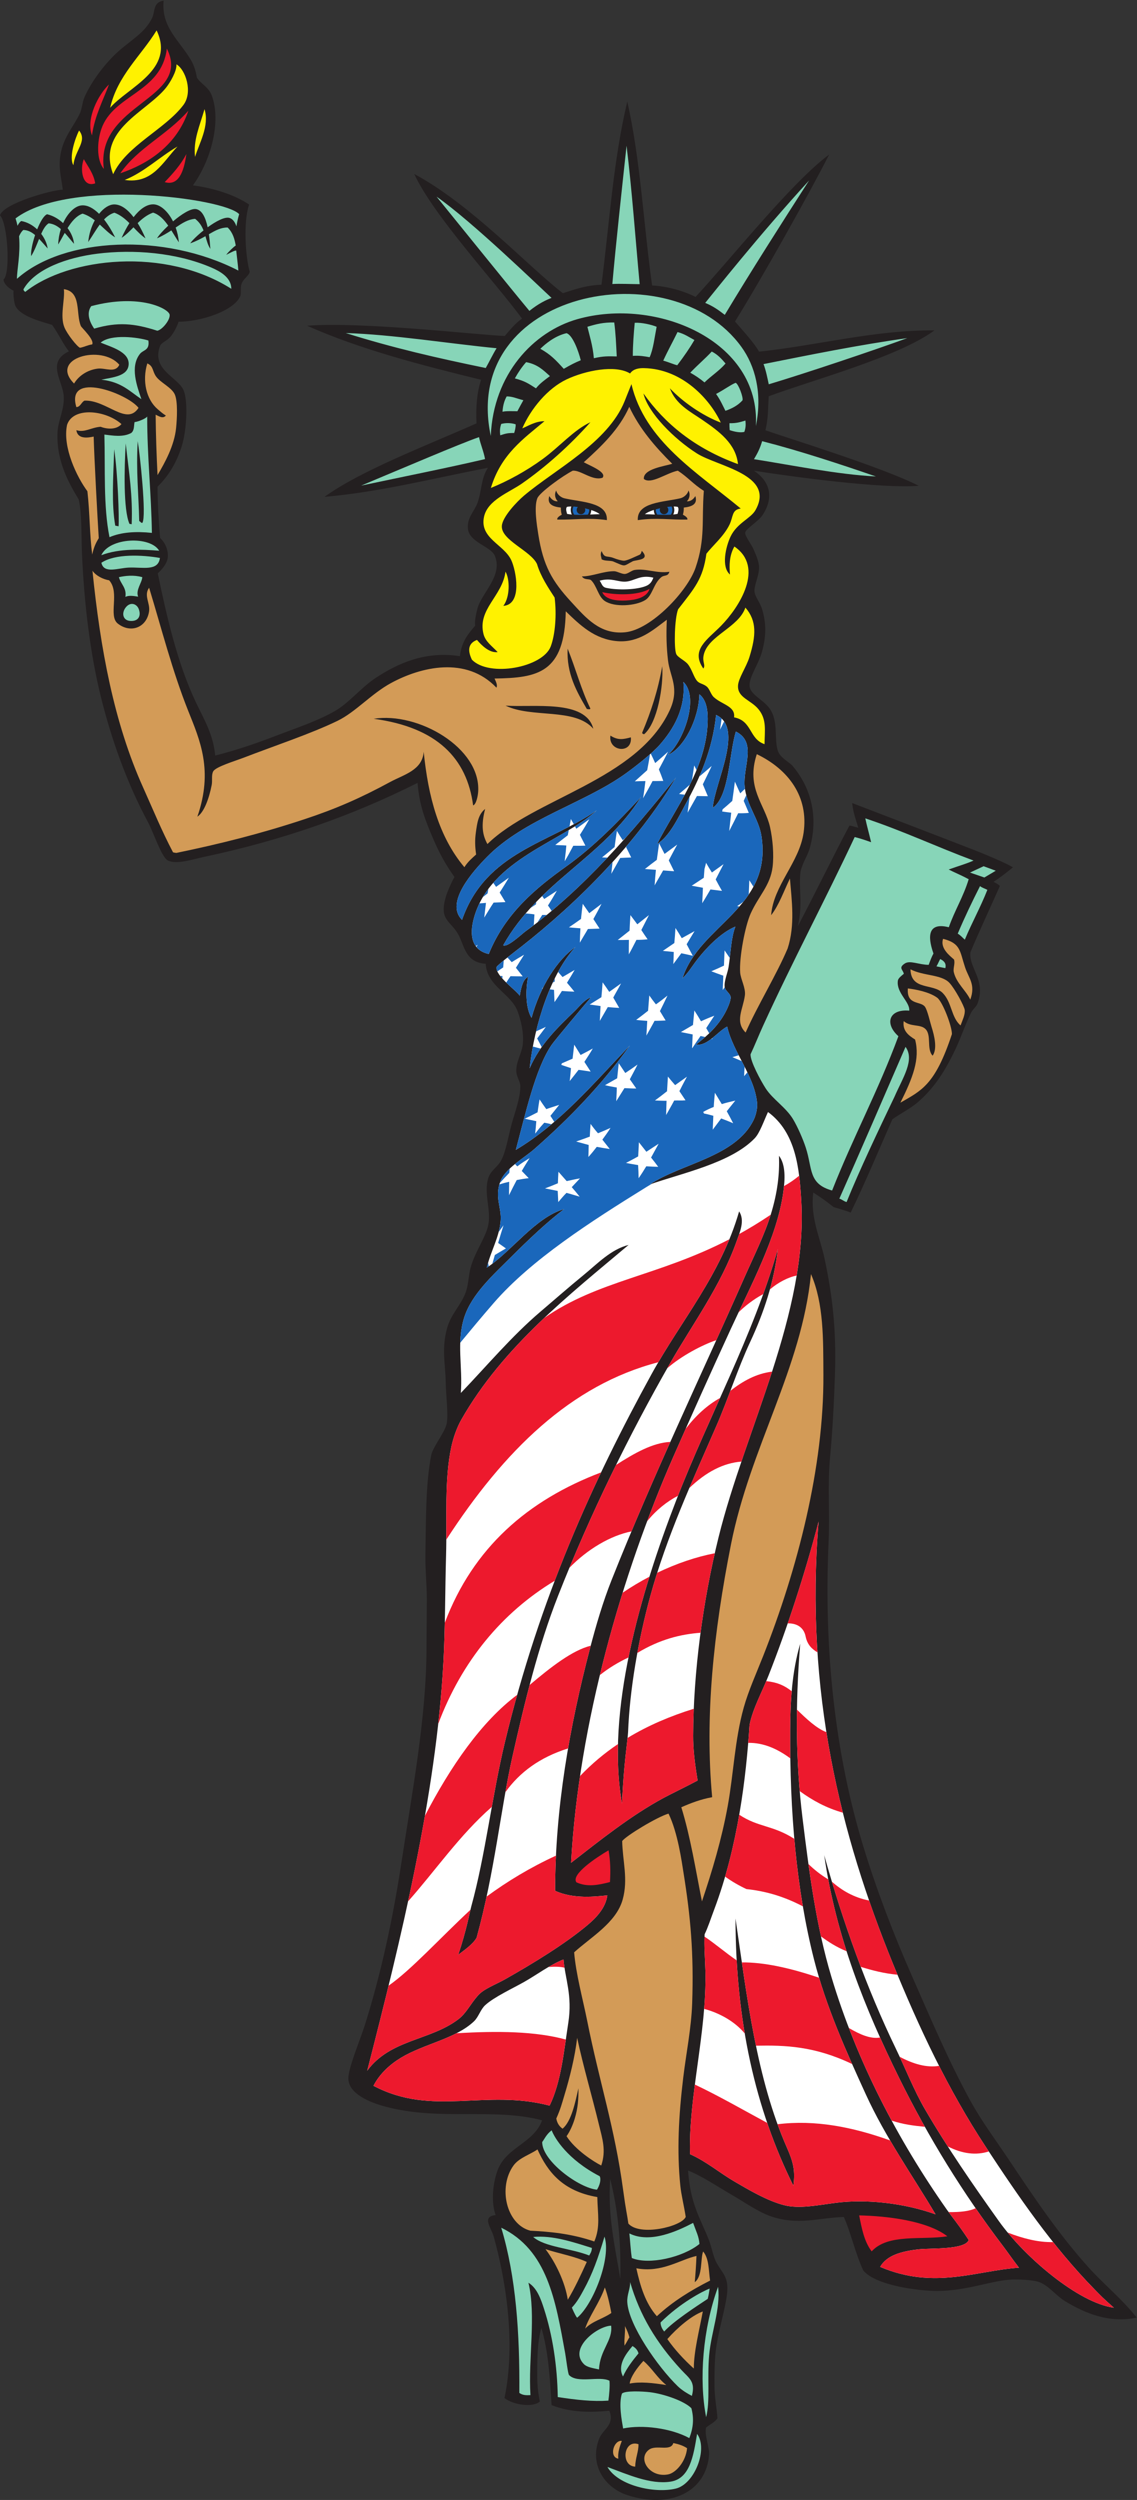 <?xml version="1.0" encoding="UTF-8" standalone="no"?>
<svg
   xmlns:dc="http://purl.org/dc/elements/1.1/"
   xmlns:cc="http://creativecommons.org/ns#"
   xmlns:rdf="http://www.w3.org/1999/02/22-rdf-syntax-ns#"
   xmlns:svg="http://www.w3.org/2000/svg"
   xmlns="http://www.w3.org/2000/svg"
   viewBox="0 0 461.8 1015.027"
   height="1015.027"
   width="461.8"
   xml:space="preserve"
   id="svg2"
   version="1.1"><rect x="0" y="0" width="461.8" height="1015.027" fill="#333333" stroke="none"/><defs
     id="defs6" /><g
     transform="matrix(1.333,0,0,-1.333,0,1015.027)"
     id="g10"><g
       transform="scale(0.1)"
       id="g12"><path
         id="path14"
         style="fill:#231f20;fill-opacity:1;fill-rule:evenodd;stroke:none"
         d="m 1856.54,271.828 c -50.15,-4.902 -115.84,-7.109 -175.95,17.207 -4.98,81.817 -9.76,163.75 -30.94,234.727 -9.54,-29.278 -12.17,-70.606 -12.61,-117.09 -0.34,-35.567 -1.07,-63.438 7.76,-106.875 -21.49,-19.141 -80.77,-10.234 -107.69,10.586 35.74,170.683 2.6,365.547 -32.84,491.816 -7.77,27.696 -37.44,60.977 5.95,65.645 -12.79,33.711 -10.91,90.371 5.8,136.016 26.08,71.21 110.56,82.59 135.68,152.52 -146.28,39.06 -310.88,-2.74 -477.09,41.6 -46.58,12.44 -112.56,38.52 -113.18,85.7 -0.42,31.9 35.93,117.7 49.06,159.11 49.32,155.52 85.86,322.83 112.61,498.22 33.48,219.49 76.13,444.26 76.42,653.06 0.07,48.07 0.97,97.06 1.05,147.5 0.06,45.24 -5.16,92.29 -4.36,138.01 1.8,103.01 0.37,213.73 17.63,302.48 4.98,25.61 41.61,69.3 47.16,96.19 5.64,27.41 -2.56,89.24 -2.98,127.19 -0.58,52.17 -13.35,100.47 4.39,164.44 11.68,42.08 42.51,69.82 56.6,108.35 8.3,22.7 8.47,51.18 14.73,74.46 13.57,50.57 47.6,93.83 54.52,133.4 7.95,45.52 -14.98,94.92 -0.3,140.74 7.35,22.91 27.49,32.41 38.46,52.17 15.18,27.38 22.18,74.11 32.91,113.07 10.44,37.89 26.08,78.23 26.14,114.39 0.03,13.42 -11.58,27.83 -12.27,44.64 -1.22,29.27 16.2,54.2 19.44,80.55 4.66,37.72 -6.5,77.41 -15.09,101.46 -19.7,55.14 -93.32,76.49 -97.73,145.94 -63.18,4.06 -64.37,56.03 -84.1,90.48 -23.81,41.59 -58.14,41.97 -37.45,112.92 4.53,15.51 14.39,38.85 26.45,60.98 -30.37,42.47 -47.98,77.69 -62.67,111.47 -28.2,64.85 -44.28,108.07 -49.77,175.14 -198.47,-99.7 -410.577,-174.65 -653.108,-226.02 -30.371,-6.43 -81.461,-23.59 -107.563,-10.38 -19.629,9.95 -42.914,83.67 -61.136,117.6 -63.164,117.61 -110.414,249 -142.895,379.95 -32.281,130.15 -51.199,283.44 -57.765,436.96 -2.176,51.26 -0.09,123.99 -9.969,165.15 -25.707,43.06 -68.86,113.38 -64.555,204.79 1.746,37 22.406,71.66 18.703,112.36 -4.133,45.44 -52.586,101.62 15.953,133.99 -18.523,23.56 -28.468,48.34 -50.914,80.41 -23.48,8.13 -94.273,23.39 -111.758,57.28 -4.191,8.12 -7.59,37.3 -5.855,46.89 -8.727,4.45 -28.645,16.45 -30.852,34.21 C 32.516,6779.29 23.754,6935 0,6958.75 c 10.707,36.12 155.742,76.92 191.313,78.21 -4.731,38.15 -13.848,65.56 -6.997,106.89 9.028,54.45 41.778,86.83 60.622,128.68 6.648,20.91 6.464,32.42 12.761,46.72 22.086,50.16 66.309,106.86 105.25,140.95 40.133,35.14 78.731,55.26 100.602,99.68 9.449,19.18 1.793,47.83 35.066,52.85 -8.129,-81.48 48.856,-121.98 83.613,-181.84 10.125,-17.43 14.825,-35.68 17.696,-52.73 12.539,-19.59 35.875,-28.73 45.449,-54.71 28.828,-78.18 -1.336,-195.52 -57.605,-273.47 62.781,-8.05 128.761,-29.24 171.3,-58.5 -18.332,-52.91 -11.019,-161.42 1.785,-204.33 -2.539,-13.85 -19.121,-20.39 -24.953,-37.26 -4.32,-12.51 0.059,-29.09 -3.976,-37.9 -20.758,-45.31 -121.02,-77.22 -187.926,-77.35 -0.363,-2.96 -8.977,-25.6 -22.242,-42.85 -13.34,-17.34 -29.746,-19.04 -34.438,-31.88 -26.269,-71.81 54.899,-94.27 72,-133.81 13.606,-31.43 10.313,-120.4 -5.726,-171.19 -14.801,-46.88 -38.285,-88.3 -73.489,-122.62 -0.222,-43.58 3.817,-115.11 7.778,-156.28 16.691,-15.63 25.887,-39.12 23.129,-60.84 -2.266,-17.9 -18.899,-36.83 -30.348,-46.75 26.859,-129.56 59.481,-273.11 115.856,-392.19 26.003,-54.93 53.109,-98.12 59.207,-162.93 66.886,16.84 128.257,38.28 187.964,61.29 57.856,22.32 121.704,42.84 176.439,74.12 43.85,25.08 79.73,71.68 125.63,101.76 67.67,44.35 150.59,81.69 255.61,65.5 4.54,45.74 28.66,71.97 46.49,92.8 -2.18,14.51 2.38,34.5 6.66,51.43 12.19,48.27 78.89,100.26 53.11,161.82 -11.92,28.44 -78.86,40.7 -82.04,83.04 -2.56,33.94 19.91,51.48 29.6,78.55 12.73,35.6 10.06,73.44 31.57,106.29 -175.78,-34.32 -332.81,-74.38 -497.959,-88.65 110.269,79.95 308.979,155.45 463.089,223.86 -2.15,49.15 0.78,92.99 14,132.68 -180.71,44.27 -367.88,92.37 -530.12,164.65 166.14,13.14 517.77,-27.84 602.24,-31.21 13.1,15.14 32.22,39.35 52.65,52.89 -81.83,111.56 -270.02,313.83 -328.46,440.56 174.06,-93.61 344.05,-278.99 452.8,-363.16 32.93,10.21 66,23.59 117.68,25.96 24.7,189.87 35.54,376.59 78.65,557.68 40.13,-176.68 49.51,-373.98 75.6,-560.07 47.19,-2.57 94.4,-16.03 132.41,-34.91 101.52,108.95 292.4,349.07 406.99,433.58 -57.29,-112.9 -202.09,-371.93 -286.8,-508.41 23.13,-26.83 59.94,-67.03 73.28,-91.86 178.6,18.96 353.26,66.45 534.4,64.81 -110.73,-81.63 -375.26,-152.23 -505.02,-200.75 -2.13,-33.71 -0.9,-65.2 -9.92,-103.54 61.44,-21.9 354,-111.54 466.93,-169.03 -113.09,-9.51 -386.86,27.8 -501.86,45.82 45.24,-29.86 64.03,-77.98 26,-135.26 -13.07,-19.66 -50.41,-41.06 -52.68,-52.89 -1.89,-10.01 18.27,-34.68 25.14,-50.69 7.01,-16.28 17.19,-38.42 17.05,-56.13 -0.19,-25.28 -14.45,-52.22 -14.06,-71.07 0.37,-17.11 16.89,-33.39 23.81,-57.46 11.19,-39.01 13.24,-75.43 -0.41,-126.52 -10.57,-39.48 -39.65,-76.85 -38.34,-104.96 1.23,-26.65 40.45,-41.25 60.35,-68.21 29.39,-39.79 13.16,-96.32 26.66,-131.88 7.64,-20.09 35.06,-33.23 44.08,-43.88 47.23,-55.69 82.5,-142.01 52.62,-249.55 -7.29,-26.25 -20.65,-41.19 -28.26,-71.78 -6.7,-50.69 7.75,-99.66 -8.44,-167.14 52.71,99.57 104.53,206.98 157.28,306.51 6.72,-0.34 14.85,-3.51 26.98,-6.57 -7.87,27.31 -15.18,44.16 -18.62,75.25 101.29,-38.8 247.04,-94.65 375.82,-144.67 30.47,-11.84 93.17,-38.33 114.07,-51.13 -23.56,-19.15 -39.2,-31.13 -59.07,-44.16 7.11,-3.97 13.07,-6.36 19.28,-12.49 -24.14,-54.96 -64.12,-140.53 -89.86,-202.14 -5.31,-48.14 47.99,-83.12 21.99,-155.57 -3.75,-10.45 -13.79,-16.45 -19.57,-27.78 -16.15,-31.75 -29.57,-72.18 -45.78,-107 -32.33,-69.43 -66.47,-123.13 -117.36,-166.7 -22.6,-19.32 -53.03,-34.31 -77.04,-51.58 -41.07,-93.18 -82.3,-191.85 -127.01,-284.22 -9.61,4.75 -49.26,15.83 -51.93,16.78 -23.46,18.61 -38.73,29.55 -62.13,44.33 -9.43,-76.17 20.96,-137.91 34.26,-200.2 23.42,-109.59 36.62,-214.45 31.87,-354.47 -2.81,-83.2 -6.97,-167.19 -15.02,-253.75 -7.73,-83.11 -0.35,-168.75 -4.2,-252.38 -15.48,-335.69 20.61,-650.86 104.81,-928.07 41.35,-136.11 93.59,-271.48 149.69,-398.87 57.52,-130.62 112.16,-259.82 178.08,-379.88 33.42,-60.86 73.89,-114.73 113.36,-173.63 76.45,-114.142 152.17,-228.654 246.99,-333.713 47.02,-52.129 101.53,-95.429 145.79,-151.933 -83.7,-17.598 -156.57,12.715 -218.66,50.273 -26.31,15.938 -47.81,45.391 -76.58,57.344 -17.62,7.344 -68.24,9.98 -93.38,7.93 -59.98,-4.903 -130.94,-33.653 -217.79,-34.278 -55.96,-0.429 -189.3,16.446 -226.78,62.422 -24.49,52.539 -38.75,117.813 -59.22,162.949 -75.78,-2.421 -138.53,-26.308 -221.25,1.563 -38.83,13.066 -81.21,43.398 -120.58,66.031 -41.17,23.695 -92.62,58.559 -132.84,73.712 7.11,-103.493 39.22,-149.06 63.44,-211.188 9.36,-24.004 12.89,-51.274 24.51,-71.68 19.55,-34.277 39.3,-43.633 29.16,-105.43 -7.94,-48.476 -26.46,-108.066 -32.65,-161.152 -3.85,-32.969 -4.14,-73.223 -3.83,-108.262 0.29,-33.476 6.15,-60.859 9,-96.738 -10.02,-13.77 -20.68,-17.07 -34.59,-28.106 -6.03,-21.464 10.75,-61.972 9.11,-82.91 -8.81,-113.847 -119.18,-165.762 -249.4,-122.988 -70.35,23.105 -115.88,94.023 -85.6,171.68 11.32,29.062 48.57,42.617 30.93,85.312 z m 33.66,401.289 c -16.2,97.774 -38.81,191.27 -31.1,305.078 23.69,-92.773 33.54,-194.804 31.1,-305.078 v 0" /><path
         id="path16"
         style="fill:#d39b57;fill-opacity:1;fill-rule:evenodd;stroke:none"
         d="m 1883.93,125.734 c -29.46,5.254 -13.66,57.715 10.7,54.161 -6.41,-16.973 -12.85,-36.172 -10.7,-54.161 z M 194.656,6733.86 c 54.375,-7.92 35.75,-74.08 51.66,-112.21 2.293,-5.48 41.969,-41.61 34.629,-56.08 -13.957,-1.8 -24.785,-8.21 -37.191,-10.23 -8.344,2.91 -38.754,40.89 -47.492,62.14 -14.149,34.39 1.898,84.11 -1.606,116.38 z m 285.379,-566.38 c -3.008,59.08 -5.199,121.79 -5.812,184.02 10.59,-4.84 22.16,-13.25 31.136,-2.65 -9.711,6.03 -16.543,12.26 -24.402,18.9 -35.629,30.12 -48.227,87.09 -32.102,139.98 19.68,-9.06 14.708,-23.64 27.157,-40.53 13.289,-18.04 46.742,-32.93 56.273,-53.33 9.988,-21.4 7.067,-75.04 4.278,-102.84 -5.469,-54.44 -34.583,-106.29 -56.528,-143.55 z m -254.316,278.89 c -77.442,77.56 84.222,120.52 137.898,57.12 -12.594,-26.4 -42.824,-8.89 -65.605,-11.64 -30.981,-3.73 -58.231,-21.61 -72.293,-45.48 z m 6.918,-71.71 c -33.207,111.89 155.289,41.88 189.453,-2.3 -36.094,-56.06 -97.063,24.38 -164.461,21.98 -9.746,-4.45 -12.477,-19.36 -24.992,-19.68 z m 48.308,-449.16 c -8.211,64.21 -6.726,121.25 -14.613,192.8 -31.309,42.08 -76.41,133.45 -61.996,202.17 18.562,56.51 118.879,44.58 165.762,2.39 -14.567,-17.36 -43.672,-15.95 -63.422,-8.11 -29.742,-2.25 -48.449,-18.52 -73.887,-10.45 3.617,-28.93 37.301,-22.78 52.586,-19.42 1.715,-64.7 11.938,-252.82 15.547,-309.45 -7.262,-12.13 -14.34,-24.3 -19.977,-49.93 z m 0.789,-49.38 c 11.18,-15.72 32.934,-26.12 50.832,-29.06 33.481,-37.08 -3.757,-108.35 26.516,-131.95 39.156,-30.52 87.754,-12.04 95.121,37.27 3.817,25.53 -16.976,48.36 0.16,72 37.192,-121.93 70.594,-253.56 119.211,-375.26 35.551,-89 76.778,-180.9 27.75,-322 20.508,13.22 35.86,55.78 43.77,96.85 2.547,13.25 -1.535,30.32 4.652,41.28 7.899,14.03 66.676,31.47 92.598,41.47 93.551,36.07 205.601,73.22 285.956,112.25 55.65,27.01 102.73,82.41 163.5,115.37 90.21,48.91 228.42,82.63 320.74,-14.21 4.19,7.32 -1.58,18.6 -5.7,27.74 132.18,1.97 213.79,16.92 216.97,204.78 43.46,-41.83 87.75,-85.63 157.85,-91.01 65.72,-5.03 108.95,34.74 150.06,65.27 -2.05,-47.46 -0.98,-84.2 3.65,-123.81 5.76,-49.3 36.52,-84.47 5.06,-152.22 -98.77,-212.7 -412.67,-267.49 -555.3,-407.13 -14.96,27.17 -19.99,56.42 -6.99,106.88 -21.09,-16.78 -24.25,-43.06 -28.26,-71.77 -3.14,-22.39 -2.68,-42.41 0.81,-66.98 -13.55,-12.25 -24.58,-21.41 -35.78,-38.65 -77.9,92.67 -110.38,215.77 -123.89,351.57 -4.26,-56.58 -59.96,-69.1 -102.64,-92.24 -88.95,-48.22 -164.61,-81.59 -261.607,-113.54 -135.023,-44.49 -255.605,-74.59 -389.492,-102.32 -0.761,-0.15 -9.879,1.48 -10.156,2.01 -34.445,65.19 -61.891,132.57 -91.078,197.38 -88.895,197.31 -130.293,422.6 -154.313,660.03 z M 1457.05,5204.04 c 7.6,132.35 -182.4,242.86 -318.46,221.25 193.4,-26.08 284.3,-120.82 302.99,-263.91 9.77,3.35 14.75,30.02 15.47,42.66 z m 465.14,164.72 c -22.78,-5.94 -38.58,-9.88 -62.25,5.28 -7.19,-48.77 67.36,-57.15 62.25,-5.28 z m -381.8,96.63 c 80.26,-39.14 210.92,-5.5 267.4,-70.48 -23.18,90.27 -182.01,64.23 -267.4,70.48 z m 477.42,120.08 c -13.53,-75.63 -34.08,-138.09 -61.13,-202.43 0.21,-2.78 2.05,-4.49 6.09,-4.72 40.3,34.46 59.32,146.7 55.04,207.15 z M 1729.47,5639 c -3.54,-76.76 27.44,-130.38 58.58,-183.92 4.08,-0.25 9.49,-2.48 10.82,1.38 -28.15,57.48 -44.94,122.57 -69.4,182.54 z m 49.28,567.64 c 54.59,49.36 108.03,100.15 138.61,168.89 31,-66.34 78.48,-121.64 130.94,-173.6 -24.69,-7.54 -89.24,-15.67 -86.5,-46.21 21.77,-17.56 68.32,18.11 103.45,25.26 30.45,-19.66 46.88,-41.13 79.3,-61.4 -7.19,-91.76 5.2,-145.38 -25.21,-234.15 -24.22,-70.73 -134.63,-188.8 -214.73,-196.68 -76.54,-7.52 -119.38,43.99 -163.63,92 -58.56,63.55 -85.76,109.81 -100.88,206.5 -4.3,27.52 -13.4,82.92 -2.94,109.6 6.95,17.77 77.88,68.91 108.07,84.13 24.98,1.87 60.47,-32.16 90.73,-21.46 13.4,16.98 -37.13,36 -57.21,47.12 z m 164.55,-176.31 c -2.89,54.92 77.11,54.33 129.41,66.52 11.45,2.68 22.78,12.97 25.06,23.81 7.13,-13.75 1.53,-26.89 -4.96,-32.95 11.7,-1.01 20.74,7.11 25.9,15.99 7.66,-24.71 -10.12,-32.38 -35.27,-35.11 0.17,-9.74 -0.98,-15.75 -2.76,-21.65 7.91,-4.13 15.65,-10.05 13.52,-14.91 -50.76,-1.26 -95.35,6.68 -150.9,-1.7 z m -101.11,-245.92 c 29.9,-20.56 95.02,-15.45 123.88,2.46 22.07,13.69 25.08,50.73 49.14,69.92 9.07,7.23 20.14,1.01 24.32,16.29 -37.73,-5.93 -70.84,10.82 -105.6,5.58 -9.61,-1.45 -19.69,-11.34 -29.34,-12.24 -9.92,-0.92 -24.16,8.29 -33.54,8.33 -33.1,0.12 -66.87,-15.9 -98.06,-15.77 7.85,-12.17 22.36,-6.2 28.08,-11.74 17.17,-16.62 21.7,-49.46 41.12,-62.83 z m 25,120.47 c 41.21,-17.22 29.65,-15.93 61.13,0.36 14.41,4.94 53.56,3.55 27.07,31.71 -1.35,-6.29 -3.18,-10.62 -7.15,-12.32 -14.31,-6.16 -38.1,-18.13 -47.4,-17.9 -6.68,0.16 -20.41,3.97 -31.11,8.18 -21.21,8.32 -27.31,-2.21 -36.6,21.3 -5.4,-11.33 -0.79,-17.14 -0.04,-25.11 9.61,-5.65 23.47,-3.44 34.1,-6.22 z m -18.11,125.45 c 2.89,54.92 -77.11,54.33 -129.41,66.52 -11.45,2.68 -22.77,12.97 -25.05,23.81 -7.13,-13.75 -1.53,-26.89 4.95,-32.95 -11.7,-1.01 -20.74,7.11 -25.89,15.99 -7.66,-24.71 10.12,-32.38 35.26,-35.11 -0.16,-9.74 0.99,-15.75 2.75,-21.65 -7.91,-4.13 -15.63,-10.05 -13.5,-14.91 50.75,-1.26 95.35,6.68 150.89,-1.7 z m 422.8,-1560.7 c -33.68,33.43 -7.92,70.78 -2.27,112.99 3.03,22.74 -12.85,49.16 -14.36,69.65 -3.37,45.38 14.98,142.23 32.09,180.05 24.28,53.7 59.91,85.43 66.68,141.55 4.53,37.59 0.32,84.94 -7.69,121.09 -15.55,70.18 -74.36,119.09 -40.39,222.52 96.52,-46.42 158.4,-129.69 142.58,-239.21 -13.09,-90.84 -92.07,-160.69 -98.93,-251.23 23.79,30.26 38.79,73.61 57.29,111.75 5.37,-66.45 16.26,-141.78 -7,-213.13 -33.45,-79.38 -92.34,-175.05 -128,-256.03 z m 471.5,-213.73 c 37.5,75 60.58,133.12 44.78,192.5 -20.41,12.75 -38.86,26.82 -34.62,56.08 20.91,-18.38 49.7,-8.7 65.68,-23.54 20.31,-18.89 2.99,-61.76 22.5,-81.82 14.9,21.32 5.17,60.97 -3.58,88.63 -4.96,15.67 -12.03,49.1 -19.74,60.17 -12.91,18.56 -56.39,3.8 -52.23,56.05 23.26,-2.87 64.59,-10.2 89.38,-28.23 16.58,-12.07 45.17,-87.09 44.88,-110.86 -51.47,-156.25 -93.42,-171.99 -157.05,-208.98 z m 183.4,235.41 c -28.79,24.16 -25.94,69.75 -54.34,98.68 -29.61,30.13 -96.62,7.17 -98.26,72.18 39.37,-20.46 93.91,-15.14 118.48,-41.02 16.3,-17.16 45.89,-71.72 46.87,-83.12 1.27,-15.06 -7.24,-31.39 -12.75,-46.72 z m 29.59,78.56 c -13.23,28.06 -42.6,50.4 -50.24,83.79 -2.71,11.81 4.85,26.59 0.59,38.56 -14.02,12.19 -42.62,34.41 -33.28,62.85 54.51,-13.81 50.8,-38.07 67.17,-87.14 11.13,-33.35 32.61,-51.93 15.76,-98.06 z M 2138.79,1823.18 c -19.3,96.69 -34.81,195.93 -62.87,286.73 29.45,13.03 59.9,24.55 93.98,30.67 -22.77,245.99 4.28,501.64 57.23,769.41 59.02,298.34 215.02,534.65 243.87,823.93 39.35,-90.55 37.26,-199.34 37.85,-306.43 1.56,-282.13 -78.99,-592.32 -183.56,-856.95 -20.6,-52.13 -45.02,-106.25 -59.22,-157.09 -27.46,-98.44 -30.89,-201.68 -48.75,-299.84 -18.45,-101.41 -47.16,-197.17 -78.53,-290.43 z M 1914.55,841.906 c -3.85,28.77 -6.97,36.192 -16.13,103.887 -25.63,189.277 -70.9,322.127 -109.36,513.987 -13.2,65.97 -34.24,141.99 -39.67,208.32 50.61,45.97 128.29,90.25 147.84,160.66 17.3,62.33 -0.18,116.15 -1.47,178.28 11.86,16.02 106.13,73.3 141.19,83.52 28.46,-58.13 40.57,-148.36 45.47,-178.87 21.84,-135.57 31.8,-246.64 26.58,-399.12 -2.61,-75.86 -18.14,-150.64 -27.28,-226.72 -13.85,-115.41 -19.67,-223.03 -8.77,-328.846 3.05,-29.492 10.23,-55.606 16.44,-94.707 -12.28,-29.649 -140.19,-60.117 -174.84,-20.391 z m -152.11,412.134 c -9.92,-44.38 -21.25,-100.02 -48.24,-123.19 -8.96,6.29 -16.48,15.53 -19.22,31.04 12.8,28.53 16.51,43.57 24.2,69.06 17.21,56.85 32.7,119.1 39.39,176.64 17.86,-84.22 44.79,-175.41 66.37,-264.38 10.35,-42.73 22.58,-78.22 7.01,-124.47 -23.14,11.58 -79.53,47.87 -105.73,89.26 10.84,14.96 19.76,36.19 24.91,53.32 9.83,32.63 11.72,59.8 11.31,92.72 z m -124.77,-186.31 c 31.1,-68.246 76.35,-127.015 182.31,-145.101 0.92,-51.777 9.92,-90.469 -9.18,-135.332 -71.77,24.629 -137.51,29.941 -195.03,32.93 -73.52,19.453 -98.8,132.675 -51.07,198.633 17.05,23.51 51.21,33.57 72.97,48.87 z m 92.31,-457.875 c -8.1,54.258 -38.39,115.411 -67.98,154.122 41.23,-13.497 89.88,-22.032 125.93,-38.985 -18.28,-39.922 -36.62,-79.746 -57.95,-115.137 z m 52.95,-87.851 c 11.54,36.875 44.49,79.707 59.96,125.312 9.02,-23.086 16.95,-61.64 19.79,-77.773 -25.28,-17.797 -57.91,-24.609 -79.75,-47.539 z m 135.68,-167.5 c 2.37,20.41 22.5,48.008 41.8,69.101 26.5,-22.382 42.27,-51.953 69.84,-73.593 -40.84,6.582 -81.05,10.937 -111.64,4.492 z m -15.8,115.66 c -1.5,22.172 2.87,39.789 1.23,59.535 7.27,-13.691 10.94,-24.14 13.83,-34.453 -3.89,-4.863 -7.5,-14.355 -15.06,-25.082 z m 211.25,-69.918 c -30.43,27.578 -57.83,57.188 -80.72,89.824 30,34.141 73.5,71.446 108.09,84.121 -11.12,-59.296 -27.48,-122.152 -27.37,-173.945 z m -175.21,305.449 c 77.38,-14.59 132.97,26.348 183.28,37.598 -1.13,-29.414 -3.2,-56.895 -5.25,-79.844 24.43,17.637 16.97,71.504 25.52,93.418 18.38,-21.914 16.55,-57.422 21.15,-88.594 -58.39,-29.687 -113.98,-63.613 -162.14,-108.593 -34.85,39.316 -50.49,91.484 -62.56,146.015 z m 112.77,-532.246 c 16.74,-3.633 29.24,-7.539 41.86,-15.722 -3.6,-41.172 -34.42,-75.04 -57.23,-79.707 -56.87,-11.621 -95.18,47.852 -59.02,74.977 22.24,16.703 66.31,-6.598 74.39,20.453 z m -116.23,-71.972 c -45.59,2.539 -35.29,84.199 10,68.378 0.55,-22.636 -9.34,-41.191 -10,-68.378 v 0" /><path
         id="path18"
         style="fill:#87d5b8;fill-opacity:1;fill-rule:evenodd;stroke:none"
         d="m 2151.58,252.16 c -22.44,114.141 -10.27,269.121 36.37,397.227 7.99,-68.242 -21.09,-137.696 -27.31,-209.121 -6.07,-69.942 3.42,-139.121 -9.06,-188.106 z m -226.56,484.844 c -3.3,22.266 -4.96,52.012 -7.38,74.883 63.59,-32.016 148.86,8.457 194.2,32.09 10.17,-28.379 17.52,-41.094 19.35,-64.2 -50.49,-40.898 -154.28,-64.707 -206.17,-42.773 z m 183.12,-419.981 c -12.5,6.504 -29.86,16.543 -43.37,29.668 -60.04,58.301 -149.11,185.469 -153.46,255.43 -1.41,23.047 9.2,40.567 8.67,61.582 29.12,-100.859 79.77,-184.687 154.84,-266.25 25.38,-27.582 44.63,-36.191 33.32,-80.43 z m -209.88,59.082 c -18.28,33.887 9.22,69.434 28.91,92.754 12.38,-7.324 15.76,-14.687 18.44,-22.148 -18.07,-21.992 -36.33,-45.566 -47.35,-70.606 z m 125.57,136.954 c -6.9,8.062 -11.29,18.554 -11.12,27.636 59.93,59.766 129.01,95.426 149.54,103.223 -1.84,-11.547 -2.68,-18.535 -5.82,-31.328 -32.04,-21.016 -106.25,-69.512 -132.6,-99.531 z m 76.46,-324.61 c -55.8,30.489 -143.55,41.524 -201.68,29.336 -4.29,25.313 -13.88,74.805 -3.61,106.211 9.28,9.473 63.05,6.895 85.23,4.258 41.06,-4.902 103.58,-25.996 126.33,-48.676 8.28,-30.797 6.04,-59.664 -6.27,-91.129 z M 1850.78,100.52 c 62.5,-23.047 130.2,-53.774 191.6,-44.825 59.26,8.652 70.28,76.719 81.57,145.645 34.02,-46.016 -7.37,-152.52 -64.59,-166.582 -63.89,-15.684 -175.96,8.516 -208.58,65.762 v 0" /><path
         id="path20"
         style="fill:#ffffff;fill-opacity:1;fill-rule:evenodd;stroke:none"
         d="m 2681.74,709.973 c 19.76,34.726 63.65,47.754 119.65,53.711 34.98,3.711 138.67,-1.938 150.23,28.062 -31.11,47.192 -51.23,70.688 -66.6,92.563 -149.06,211.991 -274.75,452.011 -351.97,709.671 -46.57,155.29 -67.39,317.5 -87.64,481.54 -21.07,170.96 -22.5,344.18 -7.21,532.48 -25.37,-85.29 -30.15,-177.62 -30.58,-261.23 -1.27,-251.21 18.28,-485.68 72.54,-700.14 36.44,-144.02 98.96,-282.13 157.85,-411.03 59.96,-131.29 142.93,-248.088 212.54,-365.588 -96.76,34.765 -211.68,46.777 -302.52,35.215 -57.46,-7.305 -112.72,-19.297 -159.65,-7.09 -51.19,13.281 -107.58,46.64 -151.04,72.066 -45.43,26.586 -85.13,60.907 -134.82,82.937 -5.2,174.16 51.03,370.76 46.86,556.93 -0.83,36.7 -4.69,76.25 -2.41,113.03 10.53,21.7 18.34,46.64 29.08,75.13 72.99,193.79 97.31,403.91 107.74,562.48 9.96,50.4 37.93,99.67 57.85,150.34 56.76,144.14 110.57,308.79 152.6,469.2 -42.56,-518.05 66.97,-955.51 226.13,-1345.96 80.39,-197.21 168.73,-384.84 283.32,-558.95 99.49,-151.129 202.76,-302.809 332.46,-435.016 15.55,-15.84 24.26,-25.469 57.72,-54.707 -107.97,14.278 -272.68,154.785 -350.45,263.828 -80.61,113.028 -156.53,223.025 -224.67,339.845 -33.83,58.03 -59.14,123.37 -89.71,186.56 -87.44,180.69 -160.88,384.69 -217.75,588.17 35.8,-249.44 125.74,-470.43 228.09,-678.13 89.25,-181.09 194.78,-352.109 317.07,-512.87 15.68,-20.625 25.46,-35.762 48.34,-65.528 -131.12,-9.023 -258.03,-67.695 -423.05,2.481 z M 1800.72,4576.89 c -19.55,-6.72 -34.63,-27.21 -50.64,-42.73 -49.11,-47.61 -104.43,-99.58 -136.31,-173.5 14.66,136.68 66.75,291.43 139.94,369.71 -55.43,-38.51 -107.62,-119.85 -134.17,-216.11 -18.93,31.36 -18.09,87.72 -10.42,125.15 -15.98,-8.28 -21.24,-32.58 -25.59,-58.25 -5.1,13.1 -75.28,60.89 -70.55,87.81 0.97,5.46 66.54,55.25 75.65,62.41 173.85,136.46 353.03,316.26 471.17,515.21 -131.6,-165.11 -285.35,-343.48 -458.41,-468.5 -11.23,-8.11 -54.97,-50.05 -68.24,-42.77 110.07,195.11 303.02,266.5 419.88,451.5 -70,-75.3 -142.07,-150.03 -228.25,-211.58 -90.17,-64.4 -185.13,-141.6 -235.56,-266.41 -50.67,11.4 -60.59,55.14 -44.89,110.88 50.28,178.55 270.28,231.59 374.15,326.92 -143.93,-100.75 -338.26,-126.24 -410.67,-333.76 -52.82,51.56 32.66,147.67 76.73,192.31 112.96,114.45 292.37,161.59 418.94,251.23 27.54,19.49 82.09,61.94 105.37,88.18 43.57,49.12 80.54,112.26 73.34,192.98 48.86,-46.46 2.05,-179.32 -47.58,-222.69 48.36,20.69 94,107.33 96.39,184.91 24.16,-19.13 26.23,-56.16 25.19,-85.87 -4.94,-142.71 -100.43,-263.96 -154.16,-370.43 38.48,25.04 61.86,76 87.72,123.33 41.03,75.11 80.86,162.01 92.11,270.15 86.58,-39.03 -3.7,-204.36 -10.22,-282.84 50.86,34.12 49.98,167.32 70.55,232.22 65.04,-33.1 21.15,-105.94 26.76,-167.05 5.15,-56.51 42.71,-97.92 51.03,-150.78 34.59,-219.34 -189.08,-270.75 -240.6,-434.21 20.54,21.67 25.82,31.71 37.42,47.44 32.32,43.83 79.45,92.3 123.94,110.55 -12.99,-32.75 -14.14,-78.92 -20.72,-122.5 -2.81,-18.59 -13.95,-42.43 -12.05,-60.93 1.23,-11.91 17.77,-20.48 18.34,-31.75 0.62,-12.42 -11.95,-38.22 -16.13,-46.05 -21.82,-40.83 -54.61,-71.39 -89.79,-98.3 35.66,-4.98 64.22,38.52 95.27,55.01 18.23,-79.23 83.03,-149.83 91.18,-232.55 1.38,-14.1 -2.52,-34.92 -10.04,-50.77 -54.01,-113.58 -220.71,-133.55 -316.92,-197.56 95.98,33.95 247.03,64.96 319.73,140.73 15.33,15.98 27.56,52.13 40.43,79.92 85.1,-62.51 95.53,-171.76 101.39,-269.75 20.5,-341.95 -170.98,-697.1 -252.21,-1026.25 -48.01,-194.37 -76.6,-411.73 -77.23,-603.69 -0.11,-37.91 3.95,-78.14 13.69,-136.5 -32.4,-17.4 -79.16,-39.77 -103.94,-53.15 -101.47,-54.64 -197.97,-132.57 -281.73,-197.48 23.21,424.44 155.73,881.96 311.32,1236.14 55.55,126.4 115.29,259.33 175.76,390.76 60.45,131.35 140.43,278.68 159.47,415.09 5.45,38.96 7.97,84.07 -13.08,111.61 2.05,-55.19 -4.2,-111.27 -24.65,-177.99 -19.24,-62.76 -52.33,-128.79 -80.12,-191.64 -133.16,-301.15 -277.93,-602.27 -405.27,-922.77 -26.1,-65.71 -47.13,-136.98 -65.86,-208.54 -62.08,-237.19 -106.44,-488.09 -106.1,-738.01 57.04,-25.92 123.64,-17.34 159.03,-13.86 -5.16,-39.15 -35.71,-69.71 -60.02,-90.12 -69.22,-58.07 -165.62,-116.84 -250.68,-164.95 -31.51,-17.83 -65.21,-29.08 -83.78,-50.25 -24.56,-27.99 -34.9,-53.54 -60.06,-72.52 -86.03,-64.88 -206.65,-60.56 -277.08,-156.19 102.02,397.25 210,836.88 232.14,1244.75 5.76,106.01 5.02,216.97 8.11,325.47 3.24,113.42 -5.75,229.94 16.21,330.88 5.77,26.52 16.36,57.46 30.28,81.93 126.66,222.75 331.4,381.95 509.7,532.21 -54.06,-13.49 -95.37,-57.64 -137.85,-92.31 -44.22,-36.11 -87.18,-73.92 -131.02,-111.25 -87.68,-74.65 -163.05,-164.8 -242.36,-247.46 6.18,79.63 -13.93,153.65 10.34,230.06 22.65,71.35 89.91,131.19 141.7,182.99 55.89,55.9 111.75,108.48 162.74,147.15 -87.87,-25.17 -162.48,-131.48 -235.75,-178.44 12.68,52.01 37.75,91.08 42.32,142.85 3.45,39.15 -19.14,71.39 -0.93,119.75 14.89,39.59 71.7,70.69 103.99,99.01 107.9,94.72 205.87,196.69 290.92,315.23 -110.19,-114.55 -213.95,-238.74 -347.75,-318.06 28.96,107.59 59.16,246.89 108.93,319.6 10.29,15.03 96.5,117.8 120.11,145.04 z M 1396.23,1660.58 c 17.3,13.36 44.78,31.83 56.05,52.21 55.05,199.84 73.74,395.09 109.11,551.66 37.75,167.16 77.9,334.02 139.02,489.47 98.79,251.35 218.55,493.61 340.18,706.42 69.23,121.14 155.64,237.37 204.21,374.58 9.05,25.56 25.73,62.21 7.25,90.01 -55.57,-193.63 -177.69,-333.43 -266.87,-495.84 -177.99,-324.1 -341.74,-682.63 -446.88,-1121.38 -39.75,-165.82 -59.1,-342.74 -102.46,-500.24 -3.94,-14.27 -15.02,-74.59 -39.61,-146.89 z m 664.18,1384.37 c -109.57,-282.85 -214.88,-645.29 -165.16,-923.9 4.96,122.56 17.52,193.55 18.48,217.91 5.08,129.53 30.65,279.06 68.13,415.56 49.43,180.08 127.36,348.38 200.52,516 36.8,84.26 64.73,173.91 103.66,257.32 41.28,88.46 72.69,182.41 83.98,282.32 -75.9,-266.05 -208.98,-505.46 -309.61,-765.21 z M 1137.93,1261.52 c 19.37,37.48 50.76,65.44 83.73,85.43 69.33,42 166.23,57.65 222.36,110.75 14.38,13.62 19.71,35.94 34.39,49.46 26.87,24.73 84.83,51.5 119.61,71.29 40.73,23.2 75.76,50.46 118.94,67.93 5.06,-59.88 27.49,-109.49 14.62,-192.81 -13.66,-88.38 -21.69,-180.02 -56.98,-252.48 -197.46,51.79 -356.15,-34.65 -536.67,60.43 z m 1260.23,-189.48 c -93.51,211.58 -122.44,462.91 -157.11,699.26 0.18,-311.11 60.2,-580.59 176.29,-814.062 6.12,45.332 -0.23,71.932 -19.18,114.802 v 0" /><path
         id="path22"
         style="fill:#ed192d;fill-opacity:1;fill-rule:evenodd;stroke:none"
         d="m 2655.94,757.277 c -22.81,29.746 -30.26,69.786 -38.13,109.532 85.18,-1.778 207.83,-16.407 268.73,-63.711 -78.86,-12.27 -180.23,9.004 -230.6,-45.821 z M 1756.37,1881.24 c -17.73,23.73 60.04,75.43 97.91,97.6 5.72,-33.95 6.33,-62.15 4.27,-96.72 -34.72,-8.89 -68.45,-16.23 -102.18,-0.88 v 0" /><path
         id="path24"
         style="fill:#87d5b8;fill-opacity:1;fill-rule:evenodd;stroke:none"
         d="m 1680.85,1125.99 c 9.04,-23.83 48.36,-89.18 146.32,-139.845 4.98,-9.356 0.58,-27.192 -8.24,-41.036 -54.77,5.079 -167.5,87.521 -166.91,145.181 6.28,7.77 12.49,23.41 28.83,35.7 z m -64.6,-806.642 c -11.27,-0.371 -22.57,-1.27 -33.84,6.699 1.32,180.957 -9.92,353.516 -55.19,503.262 140.64,-68.34 165.32,-219.883 194.99,-383.204 2.59,-14.296 8.11,-61.992 11.64,-65.609 25.97,-26.617 92.91,-1.793 123.18,-17.34 1.6,-15.566 -0.76,-42.226 -3.28,-60.547 -47.6,-3.363 -97.6,2.188 -154.26,10.821 -1.54,95.879 -16.01,188.789 -41.85,268.535 -9.1,28.105 -20.54,63.047 -47.53,79.726 23.87,-99.492 -0.82,-231.503 6.14,-342.343 z m 208.91,78.261 c -19.81,4.258 -36.59,6.661 -46.04,16.133 -47.33,47.324 39.36,115.352 82.97,117.227 5.8,-45.313 -34.45,-73.965 -36.93,-133.36 z m 16.73,404.629 c 21.22,-65.586 -34.53,-207.07 -83.49,-247.285 -6.19,7.344 -15.91,30.625 -15.98,31.074 16.31,16.836 27.56,38.551 35.55,53.028 27.38,49.687 44.69,98.515 63.92,163.183 z m -46.56,-57.597 c -57.4,22.539 -135.38,25.351 -170.79,56.445 59.44,5.527 120.84,-15.293 178.86,-33.438 -0.37,-12.265 -5.31,-17.382 -8.07,-23.007 v 0" /><path
         id="path26"
         style="fill:#87d5b8;fill-opacity:1;fill-rule:evenodd;stroke:none"
         d="m 2955.55,4956.88 41.48,19.29 36.99,-13.71 -34.76,-20.63 -43.71,15.05 z m -420.14,-968.43 c -72.7,20.09 -59.3,65.87 -80.08,130.04 -8.75,27.02 -25.35,64.48 -38.79,86.9 -21.75,36.31 -62.05,60.84 -83.41,93.86 -15.12,23.38 -47.45,83.03 -46.24,104.11 11.92,25.16 24.36,56.64 38.38,87.35 89.44,195.88 189.91,384.2 278.91,574.35 19.47,-4.85 33.91,-10.01 50.08,-15.73 -7.05,29.62 -12.4,47.76 -17.74,72.63 116.16,-38.66 217.91,-86.98 329.79,-128.52 -21.95,-9.88 -46.39,-16.65 -75.72,-27.23 14.59,-7.79 35.97,-16.18 60.95,-29.64 -16.54,-54.21 -42.44,-94.47 -60.58,-146.27 -74.51,18.8 -59.07,-44.97 -46.74,-79.94 -5.51,-10.08 -9.88,-21.72 -14.59,-34.54 -30.25,0.27 -56.93,14.76 -73.09,3.91 -19.68,-13.23 -5.41,-18.34 -2.63,-31.14 -6.92,-5.88 -17.13,-13.24 -18.23,-21.01 -5.25,-37.37 37.41,-64.61 34.69,-91.27 -61.89,5.41 -75.88,-39.54 -32.99,-77.87 -61.17,-165.83 -138.24,-307.94 -201.97,-469.99 z m 44.14,-35.05 c -8.14,1.78 -14.9,8.67 -22.15,10.17 59.87,134.69 143.81,328.64 201.7,462.44 28.81,-39.92 -8.28,-93.79 -33.49,-151.62 -47.33,-99 -107.27,-224.76 -146.06,-320.99 z m 300.84,712.38 c -9.02,1.78 -18.05,3.57 -27.07,5.36 5.57,9.41 7.32,15.34 11.45,22.35 10.86,-5.45 19.29,-12.53 15.62,-27.71 z m 59.36,86.73 c -7.45,6.37 -11.53,12.19 -21.59,18.37 22,51.91 44.14,97.82 67.93,144.8 5.65,-5.02 15.14,-7.5 22.35,-11.47 -21.02,-53.37 -46.94,-99.43 -68.69,-151.7 v 0" /><path
         id="path28"
         style="fill:#87d5b8;fill-opacity:1;fill-rule:evenodd;stroke:none"
         d="m 395.723,5723.45 c -23.301,2.23 -25.973,27.15 -10.313,43.68 13.813,14.59 31.914,7.83 37.633,-8.38 7.84,-22.23 -3.023,-37.62 -27.32,-35.3 z M 51.656,6765.36 c -0.383,25.47 11.078,74.93 6.418,129.53 3.566,8.24 7.703,14.94 13.004,19.27 13.672,-0.37 24.898,-6.23 35.824,-15.51 -8.402,-25.19 -13.679,-51.17 -11.914,-64.19 10.172,16.81 17.313,35.58 24.117,52.5 8.145,-8.54 16.563,-18.54 26.122,-29.16 -2.102,15.16 -9.196,30.83 -19.696,44.52 6.41,14.38 13.258,26.11 22.715,32.04 14.524,-1.47 26.133,-7.86 37.129,-17.5 -4.57,-14.4 -7.488,-30.24 -8.094,-46.88 6.684,10.78 13.106,23.06 19.938,35.18 8.875,-9.62 17.883,-21 28.273,-33.21 -1.215,15.95 -8.34,32.91 -19.637,47.91 12.274,19.76 26.473,37.12 45.77,44.06 14.258,-4.46 26.227,-11.81 37.207,-20.4 -10.164,-18.56 -17.641,-41.28 -20.047,-66.07 11.426,16.16 22.453,36.03 35.215,53.12 15.082,-13.72 29.352,-28.41 46.82,-38.88 -9.859,19.7 -21.324,38.61 -33.754,54.44 9.278,9.6 19.614,17.09 31.594,20.59 18.418,-6.99 32.567,-18.78 45.617,-31.74 -8.714,-13.74 -16.687,-29 -23.668,-44.7 13.45,8.92 24.758,20.38 36.055,31.93 11.484,-12.08 22.914,-24.16 36.656,-33.57 -6.976,16.32 -15.027,32.2 -23.882,46.41 13.488,13.11 28.027,25.05 46.949,31.93 18.843,-5.81 33.414,-21.47 46.211,-39.72 -16.426,-15.41 -29.629,-30.4 -34.098,-38.55 17.219,7.67 31.25,16.1 43.617,24.15 7.871,-12.47 15.262,-25.23 22.848,-36.3 -1.32,16.03 -4.77,31.23 -9.715,45.02 20.402,13.69 37.238,24.75 59.293,26.48 13.328,-10.25 20.59,-22.58 25.602,-35.35 -19.016,-15.14 -35.024,-30.83 -40.415,-39.28 18.29,6.54 33.122,14.34 46.208,21.74 4.042,-13.87 7.457,-27.41 15.019,-38.58 -1.074,15.74 -2.516,30.79 -4.516,44.6 20.036,11.53 36.641,20.76 57.219,20.42 16.637,-16.44 21.184,-35.99 24.617,-54.89 -5.55,-3.27 -22.562,-19.18 -29.004,-28.35 18.661,9.65 26.668,13.56 30.45,13.07 2,-19.08 5.023,-41.64 6.625,-60.98 -225.61,116.08 -531.758,102.37 -674.692,-25.1 z m 1.703,161.62 c -1.586,7.46 -3.555,14.93 -5.977,22.4 162.738,123.24 635.91,62.35 681.305,12.94 -3.848,-13.14 -6.508,-25.47 -8.25,-37.2 -4.602,13.37 -11.313,22.46 -20.852,25.58 -14.277,4.65 -41.68,-10.1 -66.883,-28.44 -6.574,30.54 -17.16,51.74 -34.633,55.35 -16.117,3.32 -45.218,-15.52 -70.863,-37.3 -15.668,31 -38.863,51.37 -59.492,51.89 -21.402,0.55 -42.281,-15.27 -60.719,-39.04 -17.891,23.41 -38.223,39.04 -59.297,38.8 -15.062,-0.16 -31.66,-10.89 -45.789,-28.63 -16.847,16.78 -34.89,27 -52.769,25.72 -20.481,-1.47 -42.61,-22.66 -56.84,-54.08 -13.508,12.72 -30.289,22.62 -48.821,27.05 -9.812,-3.74 -21.035,-23.09 -30.242,-46.07 -13.519,12.75 -30.277,22.23 -48.371,25.42 -3.859,-2.01 -7.766,-7.18 -11.508,-14.39 z m 23.59,-201.49 c -2.715,2.09 -5.465,4.16 -5.426,8.1 35.727,62.63 133.747,96.82 224.954,108.27 109.187,13.71 240.355,3.92 347.3,-42.1 25.887,-11.13 60.993,-29.92 61.032,-64.82 -201.246,127.77 -495.512,96.24 -627.86,-9.45 z M 286.938,6613.62 c -18.481,26.99 -21.641,50.77 -8.969,68.53 149.222,39.61 236.812,-8.61 238.918,-26.1 2,-16.59 -23.801,-46.96 -37.785,-48.79 -69.446,22.45 -120.457,27.47 -192.164,6.36 z m 143.89,-214.85 c -35.129,23.45 -61.223,52.95 -121.918,59.28 34.258,7.58 81.317,10.31 83.133,46.86 1.887,38.2 -53.141,52.65 -85.398,66.12 31.867,26.97 114.179,16.36 145.457,6.4 4.421,-30.91 -15.352,-27.71 -25.633,-40.64 -31.254,-39.39 -8.871,-99 4.359,-138.02 z M 318.063,6290.95 c 24.265,-2.91 56.648,-8.91 81.859,4.91 9.957,8.16 7.711,22.07 10.078,33.17 8.559,0.28 34.887,10.46 38.531,17 -0.156,-121.45 12.41,-234.4 14.282,-354.51 -49.399,5.09 -93.504,2.26 -129.2,-13.13 -18.984,94.95 -12.691,206.81 -15.55,312.56 z m 29.867,-44.59 c -3.035,-90.11 -8.336,-165.95 3.199,-232.75 3.383,-0.66 6.766,-1.34 10.148,-2.01 2.075,27.91 -2.328,159.53 -13.347,234.76 z m 35.14,17.66 c -4.437,-73.52 -7.484,-202.85 11.348,-244.9 2.258,-0.45 4.512,-0.9 6.766,-1.35 3.55,88.51 -7.977,155.41 -18.114,246.25 z m 36.524,6.84 c -5.293,-92.17 2.957,-162.44 4.582,-243.56 4.285,-1.05 3.824,-5.26 9.476,-5.39 13.711,18.11 -8.297,217.74 -14.058,248.95 z M 308.695,5923.54 c 24.586,54.26 149.082,59.26 176.328,13.63 -52.195,3.95 -119.703,7.93 -176.328,-13.63 z m 0.266,-23.04 c 41.891,28.05 124.383,24.09 178.309,14.69 -5.274,-41.32 -52.004,-27.7 -94.602,-29.37 -33.121,-1.29 -76.32,-19.85 -83.707,14.68 z m 73.074,-104.01 c 4.496,27.49 -14.422,39.28 -19.75,60.17 18.828,4.05 44.695,7.48 71.274,-0.04 -1.161,-17.42 -20.575,-38.85 -12.704,-59.43 -13.996,2.4 -28.66,4.61 -38.82,-0.7 v 0" /><path
         id="path30"
         style="fill:#fff200;fill-opacity:1;fill-rule:evenodd;stroke:none"
         d="m 2329.55,5347.97 c -47.75,15.98 -37.15,71.03 -92.87,81.67 4.34,34.38 -36.35,38.31 -61.7,61.45 -9.32,8.5 -12.56,24.87 -21.72,32.43 -9.9,8.16 -21.21,8.56 -28.46,16.17 -10.85,11.44 -15.66,34.67 -28.51,51.36 -9.08,11.8 -31.47,20.99 -35.94,31.73 -7.05,16.94 -5.37,107.1 5.8,136.01 49.89,64.16 75.51,91.8 86.25,169.33 19.28,24.72 53.11,53.19 70.18,88.11 12.26,25.09 6.4,45.55 34.39,49.46 -133.84,110.99 -292.2,205.54 -333.01,378.86 -8.63,-20.9 -12.42,-31.3 -20.85,-52.14 -51.18,-126.42 -211.04,-206.85 -306.57,-287.53 -21.26,-17.95 -65.62,-64.49 -67.45,-92.15 -2.89,-43.51 88.03,-75.23 107.14,-116.15 11.44,-38.43 34.71,-72.74 53.66,-102.05 6.56,-52.01 1.86,-112.58 -11.85,-148.89 -24.33,-64.3 -187.24,-94.58 -240.11,-40.41 -14.79,30.58 -9.78,50.84 15.43,60.24 13.12,-15.49 37.64,-40.5 63.01,-37.08 -18.96,19.99 -36.64,31.43 -42.96,54.23 -19.66,76.09 57.04,115.52 66.8,190.76 13.44,-23.2 14.1,-76.57 -6.55,-104.22 58.9,4.35 38.82,108.05 24.06,139.43 -22.68,48.26 -97.48,66.41 -82.82,132.44 11.24,50.62 76.49,73.74 114.8,100.38 73.08,50.81 147.68,117.52 209.34,187.18 -50.72,-23.43 -93.6,-74.18 -145.22,-111.95 -50.25,-36.75 -106.94,-67.53 -158.13,-88.28 31.03,102.71 99.35,149.75 163.29,203.32 -28.14,0.15 -51.44,-15.59 -67.6,-21.8 26.38,60.29 77.39,121.87 134.99,149.14 56.31,26.66 148.14,45.65 193.47,18 9.73,14.48 28.07,16.59 41.92,16.33 118.53,-2.22 202.42,-96.63 234.45,-165.95 -55.19,20.79 -116.23,63.1 -155.16,104.55 18.07,-49.43 62.27,-71.02 100.34,-97.22 49.2,-33.85 100.95,-71.49 107.18,-133.74 -131.56,47.92 -222.67,122.95 -288,215.22 13.67,-58.88 93.71,-138.89 162.81,-182.66 63.53,-40.23 240.33,-64.6 178.26,-173.18 -14.22,-24.89 -56.07,-38.98 -75.6,-80 -14.54,-30.51 -29.22,-92.76 -1.78,-115.7 -2.5,27.15 -2.38,57.49 13.36,85.29 92.79,-63.37 15.17,-184.67 -40.76,-241.63 -41.04,-41.78 -93.62,-72.74 -53.87,-130.03 8.01,11.08 -4.01,19.16 1.27,41.95 13.57,58.59 106.37,83.01 126.89,143.71 35.51,-40.8 32.33,-85.78 12.5,-150.17 -9.72,-31.62 -34.1,-65.06 -35,-88.04 -1.44,-37 39.79,-42.96 63.09,-72.26 24.82,-31.24 18.18,-62.83 17.81,-105.52 v 0" /><path
         id="path32"
         style="fill:#ed192d;fill-opacity:1;fill-rule:evenodd;stroke:none"
         d="m 1835.02,5810.96 c 39.84,-8.94 107.97,-11.16 144.1,10.01 -7.99,-26.59 -42.26,-33.76 -70.84,-35.4 -28.55,-1.65 -63.65,2.23 -73.26,25.39 v 0" /><path
         id="path34"
         style="fill:#ffffff;fill-opacity:1;fill-rule:evenodd;stroke:none"
         d="m 1827.13,5845.96 c 36.62,9.96 55.14,-4.72 79.84,-2.94 26.37,1.91 43.77,22.13 83.89,12 -4.04,-9.55 -7.87,-19.28 -22.68,-25.34 -27.97,-11.44 -84.45,-13.29 -120.64,-5.76 -13.48,2.8 -13.34,12.58 -20.41,22.04 v 0" /><path
         id="path36"
         style="fill:#87d5b8;fill-opacity:1;fill-rule:evenodd;stroke:none"
         d="m 1459.5,6283.22 c 4.85,-23.18 14.21,-43.33 18.41,-66.95 -112.45,-26.38 -252.67,-54.29 -377.64,-80.78 136.41,56.95 297.05,125.87 359.23,147.73 z m 111.59,39.02 c 0.74,-7.51 -2.11,-19.85 -4.46,-26.48 -21.82,0.16 -26.18,-2.02 -42.47,-7 -1.1,11.26 -1.74,20.49 2.98,34.54 11.96,3.43 29.59,3.75 43.95,-1.06 z m 637.29,333.34 c -21.13,16.14 -36.11,26.7 -59.63,36.41 22.62,27.64 163.61,205.98 316.48,372.89 -82.96,-128.94 -176.83,-275.99 -256.85,-409.3 z m -527.86,51.66 c -16.6,-6.42 -39.04,-16.77 -67.48,-39.54 -57.43,68.84 -208.93,256.92 -282.97,348 107.25,-74.55 312.12,-273.32 350.45,-308.46 z m 228.56,463.43 c 16.74,-137.72 27.25,-285.77 39.96,-421.59 -25.52,0.1 -59.33,1.88 -83.28,0.42 10.47,118.84 28.85,287.32 43.32,421.17 z m 19.05,-640.06 c 0.01,32.98 2.87,68.89 5.87,100.82 21,1.34 51.55,-5.89 66.72,-12.15 -5.84,-29.24 -10.19,-68.74 -21.36,-92.76 -13.23,2.54 -32.9,5.88 -51.23,4.09 z m 92.73,-14.54 c 14.28,31.29 28.71,56.61 43.52,87.11 21.17,-5.39 35.19,-15.58 51.46,-24.25 -13.36,-22.91 -31.89,-50.11 -52.32,-76.81 -11.45,2.59 -25.06,9.26 -42.66,13.95 z m 305.57,-10.44 c 139.14,27.75 289.64,58.41 438,79.11 -98.49,-36.04 -312.46,-107.93 -422.09,-140.66 -4.02,19.06 -8.65,42.74 -15.91,61.55 z m -536.7,113.66 c 28.55,8.56 48.3,13.5 81.79,13.17 4.34,-32.08 5.69,-64.77 7.66,-103.51 -26.78,0.52 -39.96,1.42 -69.73,-5.48 -3.32,38.84 -13.47,69.89 -19.72,95.82 z m 313.47,-139.84 c 25.26,26.27 44.89,42.26 65.49,64.41 18.34,-9.25 30.14,-22.62 42.03,-36.45 -19.24,-22.44 -43.51,-37.34 -64.16,-57.65 -13.43,11.35 -27.93,21.04 -43.36,29.69 z m -456.86,72.77 c 14.91,14.42 43.66,39.18 79.73,47.53 18.54,-5.36 36.41,-53.93 43.48,-82.45 -18.46,-7.56 -30.2,-13.76 -51.8,-26.12 -23.98,26.46 -40.11,43.84 -71.41,61.04 z m 564.01,-188.92 c -8.36,16.35 -15.41,33.05 -28.53,51.36 26.38,13.95 43.16,27.19 59.47,33.95 8.2,-2.13 24.1,-44.09 21.07,-53.41 -14.16,-15.61 -31.87,-24.79 -52.01,-31.9 z m -1156.93,236.89 c 142.67,-4.31 315.83,-32.34 459.63,-46.22 -11.72,-19.03 -21.82,-40.48 -33.03,-60.29 -149.53,30.78 -281.95,61.14 -426.6,106.51 z m 515.31,-138.12 c 10.17,18.41 22.09,35.77 34.39,49.47 35.44,-6.61 53.04,-25.17 72.49,-42.48 -14.45,-10.85 -30.4,-21.84 -42.54,-37.3 -23.63,15.05 -32.68,21.73 -64.34,30.31 z m 654.59,-157.61 c -0.66,7.52 -0.8,14.48 -0.7,21.12 21.81,-0.37 32.34,3.25 48.67,8.07 1,-11.26 1.56,-20.5 -3.3,-34.51 -11.97,-3.31 -30.35,0.38 -44.67,5.32 z m 73.95,-88.47 c 9.7,16.18 18.06,31.32 24.92,54.85 114.27,-29.16 242.44,-71.59 346.66,-107.49 -116.84,5.94 -255.53,34.36 -371.58,52.64 z m -766.22,144.51 c 1.4,19.84 5.76,34.13 12.76,46.71 17.59,0.04 29.62,-6.15 50.88,-11.6 -6.99,-12.41 -10.26,-18.65 -18.3,-33.61 -14.42,0.16 -34.89,1.05 -45.34,-1.5 z m -35.7,-73.82 c -93.57,443.14 549.79,567.86 763.99,270.9 40.89,-56.7 64.31,-139.4 43.8,-240.77 14.28,261.87 -305.21,393.44 -544,325.63 -133.98,-38.03 -255.94,-167.86 -263.79,-355.76 v 0" /><path
         id="path38"
         style="fill:#ed192d;fill-opacity:1;fill-rule:evenodd;stroke:none"
         d="m 255.391,7129.8 c 13.086,-23.53 30.078,-44.45 34.668,-73.68 -40.27,-14.35 -46.813,44.73 -34.668,73.68 v 0" /><path
         id="path40"
         style="fill:#fff200;fill-opacity:1;fill-rule:evenodd;stroke:none"
         d="m 380.02,7066.46 c 60.14,24.19 105.796,70 160.816,101.83 -44.785,-47.11 -76.012,-114.47 -160.816,-101.83 v 0" /><path
         id="path42"
         style="fill:#fff200;fill-opacity:1;fill-rule:evenodd;stroke:none"
         d="m 344.801,7083.98 c -51.379,135.06 102.265,189.68 161.144,263.54 12.262,15.37 33.25,50.59 31.653,71.1 27.851,-16.09 50.746,-84.48 21.234,-123.77 -55.387,-73.75 -174.324,-124.08 -214.031,-210.87 v 0" /><path
         id="path44"
         style="fill:#fff200;fill-opacity:1;fill-rule:evenodd;stroke:none"
         d="m 223.629,7111.46 c -14.242,23.08 5.016,81.81 17.367,105.58 25.961,-32.58 -12.641,-59.08 -17.367,-105.58 v 0" /><path
         id="path46"
         style="fill:#ed192d;fill-opacity:1;fill-rule:evenodd;stroke:none"
         d="m 501.82,7059.95 c 24.2,25.25 47.926,51.19 66.129,85.39 -5.39,-35.81 -17.031,-100.22 -66.129,-85.39 v 0" /><path
         id="path48"
         style="fill:#ed192d;fill-opacity:1;fill-rule:evenodd;stroke:none"
         d="m 366.445,7086.72 c 54.332,78.17 141.629,115.86 207.477,190.66 -34.664,-103.74 -120.488,-161.25 -207.477,-190.66 v 0" /><path
         id="path50"
         style="fill:#ed192d;fill-opacity:1;fill-rule:evenodd;stroke:none"
         d="m 316.352,7100.15 c -22.993,27.15 -20.438,83.56 -7.704,121.1 36.04,106.21 183.618,110.43 199.754,245.35 77.383,-155.38 -218.027,-166.35 -192.05,-366.45 v 0" /><path
         id="path52"
         style="fill:#fff200;fill-opacity:1;fill-rule:evenodd;stroke:none"
         d="m 594.355,7136.61 c -6.062,51.34 14.102,94.1 28.782,145.52 15.726,-51.59 -16.707,-104.65 -28.782,-145.52 v 0" /><path
         id="path54"
         style="fill:#fff200;fill-opacity:1;fill-rule:evenodd;stroke:none"
         d="m 335.582,7286.25 c 22.356,98.14 94.891,159.33 141.582,235.77 57.356,-119.82 -87.652,-173.21 -141.582,-235.77 v 0" /><path
         id="path56"
         style="fill:#ed192d;fill-opacity:1;fill-rule:evenodd;stroke:none"
         d="m 280.273,7202.25 c -19.511,51.17 20.555,125.87 51.774,155.04 -15.609,-43.08 -43.684,-95.44 -51.774,-155.04 v 0" /><path
         id="path58"
         style="fill:#ffffff;fill-opacity:1;fill-rule:evenodd;stroke:none"
         d="m 2064.49,6049.36 c 1.55,6.3 5.14,15.85 0.41,21.41 -3.44,0.76 -7.56,1.12 -12.19,1.16 1.2,-3.3 1.84,-6.86 1.84,-10.57 0,-4.99 -1.15,-9.7 -3.24,-13.88 4.67,0.44 9.08,1.04 13.18,1.88 z m -72.4,12.03 c -12.29,-3.97 -22.36,-8.58 -26.97,-13.01 8.88,-0.07 19.31,-0.55 30.29,-1.02 -2.13,4.21 -3.32,8.96 -3.32,14 v 0.03 z m -264.19,-12.03 c -1.55,6.3 -5.14,15.85 -0.42,21.41 3.71,0.82 8.25,1.18 13.32,1.16 -1.19,-3.3 -1.85,-6.86 -1.85,-10.57 0,-5.03 1.19,-9.78 3.31,-13.99 -5.09,0.45 -9.92,1.08 -14.36,1.99 z m 73.53,11.67 c 11.77,-3.88 21.38,-8.36 25.84,-12.65 -8.58,-0.06 -18.58,-0.52 -29.13,-0.97 2.06,4.11 3.23,8.73 3.29,13.62 v 0" /><path
         id="path60"
         style="fill:#1a67bb;fill-opacity:1;fill-rule:evenodd;stroke:none"
         d="m 2046.25,6071.8 c 1.46,-3.18 2.27,-6.72 2.27,-10.44 0,-5.37 -1.68,-10.34 -4.56,-14.43 -13.08,-0.74 -27.5,-0.39 -41.38,0.14 -2.81,4.06 -4.45,8.98 -4.45,14.29 0,0.64 0.01,1.29 0.07,1.91 4.24,1.23 8.68,2.37 13.17,3.39 -0.73,-1.62 -1.12,-3.42 -1.12,-5.3 0,-7.23 5.84,-13.09 13.07,-13.09 7.23,0 13.09,5.86 13.09,13.09 0,3.57 -1.43,6.8 -3.75,9.17 4.7,0.62 9.29,1.06 13.59,1.27 z m -250.92,-8.87 c 0.04,-0.51 0.06,-1.04 0.06,-1.57 0,-5.29 -1.64,-10.2 -4.43,-14.24 -13.83,-0.56 -28.25,-0.93 -41.37,-0.25 -2.89,4.1 -4.61,9.09 -4.61,14.49 0,3.7 0.81,7.22 2.24,10.39 4.28,-0.25 8.83,-0.71 13.5,-1.35 -2.24,-2.35 -3.61,-5.54 -3.61,-9.04 0,-7.23 5.86,-13.09 13.07,-13.09 7.22,0 13.08,5.86 13.08,13.09 0,1.77 -0.35,3.47 -0.99,5.01 4.47,-1.04 8.86,-2.19 13.06,-3.44 v 0" /><path
         id="path62"
         style="fill:#1a67bb;fill-opacity:1;fill-rule:evenodd;stroke:none"
         d="m 1800.72,4576.89 c -19.55,-6.71 -34.63,-27.21 -50.64,-42.73 -33.44,-32.43 -69.77,-66.88 -99.62,-108.91 -4.27,8.7 -9.21,17.41 -13.78,26.3 9.01,11.87 18.03,23.76 26.52,35.36 -9.84,-5.06 -20.36,-9.24 -29.7,-13.53 10.71,44.38 24.76,87.99 41.62,127.83 4.28,-0.54 8.58,-1.05 12.94,-1.55 l 1.48,-37.38 c 7.98,11.33 15.43,22.42 22.63,34 13.09,-1.15 25.91,-1.79 37.95,-2.17 -7.17,8.8 -14.61,18.13 -22.56,27.2 7.96,12.64 15.66,25.81 23.36,38.98 l -36.89,-21.61 c -4.42,4.9 -8.99,10.14 -13.46,15.63 16.06,29.51 33.87,55.45 53.14,76.07 -21.82,-15.17 -43.13,-36.97 -62.58,-63.71 l -0.17,0.24 v 0 l -0.01,-0.5 c -13.1,-18.03 -25.35,-38.3 -36.34,-60.28 l -3.73,-1.92 2.63,-0.31 c -13.59,-27.58 -25.19,-57.79 -33.97,-89.64 -18.93,31.36 -18.09,87.73 -10.42,125.15 -15.98,-8.28 -21.24,-32.58 -25.58,-58.25 -2.66,6.81 -22.87,22.98 -41.02,40.72 4.26,6.6 8.55,13.14 12.98,19.41 12.03,-0.38 24.6,-0.5 37.15,-0.62 -7.17,8.82 -13.81,17.9 -20.71,26.18 8.22,13.44 16.7,26.35 24.92,39.79 -12.74,-7.21 -25.2,-14.95 -37.68,-22.66 -4.41,4.9 -8.73,9.62 -13.02,14.28 18.11,14.43 37.78,29.43 42.47,33.12 94.6,74.25 190.76,161.33 277.82,257.35 -1.22,-11.63 -2.45,-23.35 -3.81,-35.52 8.96,15.81 18.18,32.39 27.16,48.18 11.49,0.66 22.49,1.05 33.46,1.44 -5.35,10.41 -10.19,21.07 -15.55,31.47 l 2.02,3.81 c 55.97,66.18 107.07,136.07 150.07,208.48 -48.57,-60.93 -100.15,-123.68 -154.62,-184.88 -2.56,-2.11 -5.12,-4.21 -7.62,-6.34 -6.15,9.35 -12.27,18.68 -17.87,28.3 v 0 c -2.68,-16.51 -4.87,-32.76 -7.01,-48.99 -12.95,-10.62 -25.65,-21.75 -38.34,-31.56 5.64,-0.33 11.11,-0.6 16.54,-0.79 -54.08,-57.47 -110.78,-112.51 -169.97,-162.14 -3.64,5.51 -7.37,10.99 -11.25,16.38 9.51,14.75 18.23,29.76 26.96,44.78 -12.73,-8.53 -25.71,-16.51 -38.43,-25.04 -2.04,3.08 -4.14,6.12 -6.29,9.14 101.5,98.8 219.76,172.54 301.13,301.37 -70,-75.3 -142.07,-150.03 -228.24,-211.58 -90.18,-64.4 -185.14,-141.6 -235.57,-266.41 -16.98,3.83 -29.36,11.27 -37.76,21.58 l 0.2,0.19 v 0 c 1.54,2.1 2.31,4.46 3.86,6.57 -1.93,-1.47 -3.88,-2.96 -5.85,-4.44 -14.93,20.5 -15.39,51.29 -5.34,86.97 4.31,15.32 9.9,29.68 16.53,43.25 6.68,0.43 13.32,0.95 19.87,1.64 -1.66,-14.67 -3.59,-30.13 -5.25,-44.79 9.77,15.55 18.48,30.55 28.52,45.59 12.29,0.4 23.78,1.03 36.07,1.46 -5.87,10.12 -12,19.47 -17.6,29.08 9.52,14.77 18.76,30.02 27.99,45.32 -12.46,-9.04 -25.94,-18.62 -38.91,-27.92 -2.72,4.03 -5.61,8.12 -8.54,12.27 61.46,70.08 153.26,114.76 230.06,160.65 -1.03,-5.24 -2.09,-10.5 -3.1,-15.82 -12.7,-9.83 -25.4,-19.64 -38.11,-29.46 11,-0.93 22.77,-0.8 33.76,-1.72 -0.46,-5.48 -0.92,-10.99 -1.62,-17.27 l -2.85,-25.15 v 0 c -0.51,-1.56 -0.23,-3.41 -0.47,-5.5 3.34,6.33 7.45,12.39 10.77,18.7 l 15.32,28.5 6.84,0.01 v 0 c 9.94,-0.16 20.41,-0.03 30.08,0.33 -4,7.81 -8.3,16.13 -12.3,23.93 l -4.38,9.04 11.39,18.25 c 6.15,9.74 11.54,19.76 17.17,29.23 -12.97,-9.3 -26.18,-19.39 -39.67,-28.97 -1.29,2.49 -2.6,4.96 -3.95,7.43 24.87,15.56 47.62,31.5 66.53,48.84 -22.37,-15.64 -45.92,-29.48 -70.05,-42.46 -2.93,5.2 -5.97,10.43 -9.09,15.8 v 0 c -1.24,-7.62 -2.66,-15.2 -4.13,-22.8 -127.88,-66.77 -268.28,-114.85 -327.4,-284.3 -52.82,51.57 32.66,147.68 76.72,192.32 112.97,114.45 292.38,161.59 418.95,251.23 19.16,13.56 51.4,38.23 77.09,60.83 -2.54,-16.24 -5.45,-32.65 -8.6,-48.63 -12.67,-11.13 -25.09,-22.78 -37.79,-33.92 10.98,0.4 21.97,0.78 32.42,0.9 -2.15,-17.55 -4.3,-35.08 -7.24,-52.39 10,17.65 19.74,34.5 28.96,52.39 11.23,-0.14 22.23,0.25 32.68,0.37 -4.05,11.73 -8.64,23.18 -13.48,35.17 9.73,18.16 18.94,36.04 28.16,53.94 -12.95,-11.93 -26.15,-23.32 -39.37,-34.72 -4.38,9.68 -8.77,19.36 -13.56,28.84 10.34,9.18 19.48,17.94 26.1,25.4 43.57,49.12 80.54,112.26 73.34,192.98 48.86,-46.46 2.05,-179.32 -47.58,-222.69 48.36,20.69 94,107.33 96.39,184.91 24.16,-19.13 26.23,-56.16 25.19,-85.88 -1.76,-50.9 -15.06,-99.08 -33.87,-144.83 l -7.18,14 v 0.01 c -2.23,-15.02 -4.32,-30.4 -6.82,-45.7 -1.99,-4.23 -4.04,-8.45 -6.09,-12.64 -11.04,-9.71 -21.8,-19.21 -33.17,-28.51 5.73,-0.91 11.51,-1.6 17.35,-2.19 -28.68,-53.46 -60.61,-103.46 -84.38,-150.56 38.48,25.04 61.86,76 87.72,123.33 3.84,7.03 7.67,14.17 11.46,21.43 -2.17,-16.74 -4.14,-32.86 -6.11,-49 9.74,16.87 18.71,33.97 28.45,50.81 11.24,-0.12 21.98,-0.53 33.21,-0.66 -5.1,12.49 -10.47,24.21 -15.31,36.19 8.94,18.41 18.39,37.08 27.09,56.02 -12.17,-10.86 -24.11,-20.93 -36.55,-31.29 l -0.45,0.88 c 23.79,54.74 43.03,115.81 50.32,185.77 6.66,-3 12.26,-6.76 16.95,-11.17 -1.58,-11.25 -3.15,-22.47 -4.88,-33.78 l 12.36,25.14 c 41.13,-58.67 -28.95,-194.23 -34.65,-263.03 50.86,34.12 49.98,167.32 70.55,232.22 65.06,-33.1 21.15,-105.94 26.74,-167.05 0.23,-2.46 0.5,-4.9 0.86,-7.31 -4.77,-4.7 -9.54,-9.35 -14.26,-13.87 -5.88,11.45 -11,23.96 -16.35,35.65 v 0 c -2.4,-19.64 -5.31,-39.55 -7.97,-58.68 -9.82,-9 -19.41,-17.23 -29.51,-25.71 -0.24,-2.1 -1,-4.47 -1.23,-6.55 8.65,-1.48 18.34,-2.4 27.5,-3.61 -2.13,-18.85 -4.02,-36.93 -6.15,-55.79 9.2,17.91 18.41,35.79 27.36,54.2 10.72,-0.39 21.72,0 32.42,0.9 -4.84,11.98 -10.47,24.2 -15.6,36.7 2.63,5.74 5.23,11.52 7.81,17.35 11.82,-43.69 39.22,-79.87 46.19,-124.06 9.98,-63.36 -1.62,-112.69 -24.36,-154.77 -4.08,6.46 -8.22,13.02 -12.46,19.74 v -0.01 c -0.47,-14.68 -1.11,-29.02 -1.79,-43.28 -5.1,-7.56 -10.55,-14.9 -16.23,-22.07 -6.31,-4.69 -12.7,-9.22 -19.01,-13.54 l 6.82,-1.15 c -61.31,-70.79 -144.65,-127.26 -173.59,-219.13 20.54,21.67 25.82,31.71 37.42,47.44 32.32,43.83 79.45,92.3 123.94,110.55 -10.33,-26.05 -13.18,-60.6 -17.22,-95.59 -5.3,7.68 -10.61,15.46 -15.81,22.99 l -0.01,0.01 c -0.61,-15.44 -1.22,-30.89 -1.82,-46.32 -12.75,-5.89 -25.49,-11.81 -38.52,-17.19 12.37,-4.82 24.44,-9.13 36.53,-13.44 -0.37,-14.65 -1.23,-29.58 -1.84,-43.7 l 6.09,8.65 c 2.13,-11.32 17.62,-19.69 18.17,-30.59 0.62,-12.42 -11.95,-38.22 -16.13,-46.05 -13.09,-24.48 -30.12,-45.26 -49.24,-63.78 l -9.1,15.84 c 7.96,12.66 16.19,24.78 24.68,37.7 -13.81,-5.14 -26.81,-10.53 -40.6,-16.95 -6.41,11.17 -13.34,22.07 -20.28,32.97 v 0.01 c -1.64,-14.66 -2.53,-29.59 -4.18,-44.25 l -36.89,-21.61 35.92,-7.18 c -0.39,-12.03 -1.04,-23.55 -1.43,-35.59 -0.23,-2.08 -0.47,-4.19 0.08,-6.54 8.48,12.92 16.7,25.04 25.45,37.45 4.77,-1.03 9.43,-2.1 14.04,-3.23 -9.12,-8.08 -18.59,-15.75 -28.24,-23.14 17.05,-2.38 32.5,6.34 47.36,17.89 l 3.3,-1.05 -1.42,2.51 c 15.53,12.33 30.47,27.39 46.03,35.66 6.9,-29.99 20.47,-58.73 35.12,-87.37 -6.35,-1.86 -12.73,-3.75 -19.18,-5.8 l 28.38,-12.04 c 2.95,-5.67 5.88,-11.36 8.77,-17.05 -0.57,-9.82 -1.17,-19.57 -1.43,-28.82 l 9.95,11.64 c 14.43,-30 26.36,-60.63 29.57,-93.11 1.38,-14.09 -2.5,-34.92 -10.04,-50.77 -54.01,-113.58 -220.71,-133.55 -316.92,-197.56 2.58,0.91 5.22,1.83 7.87,2.74 -5.82,-3.24 -11.64,-6.64 -17.46,-10.23 -171.85,-106.38 -351.77,-222.11 -465.47,-353.03 -36.36,-41.86 -70.7,-83.2 -102.5,-121.64 0.79,25.6 3.91,51.17 12.12,77.03 22.65,71.35 89.91,131.19 141.7,182.99 55.89,55.9 111.75,108.48 162.74,147.15 -81.09,-23.22 -150.87,-115.53 -218.74,-166.55 2.48,8.89 5.01,17.82 7.61,26.62 11.43,7.2 22.61,13.6 33.77,20 -7.38,5.41 -15.55,11.06 -23.73,16.72 5.28,17.86 10.59,35.7 16.39,53.82 -4.92,-6.92 -9.88,-13.72 -14.82,-20.57 2.87,10.99 5.03,22.34 6.09,34.37 3.23,36.63 -16.32,67.21 -3.95,110.61 10.04,3.27 19.89,5.91 29.98,8.13 -0.1,-13.86 -0.47,-27.19 -0.58,-41.06 7.68,15.78 15.85,31.83 23.53,46.29 12.01,2.25 24.01,4.47 36.56,5.67 -7.15,7.5 -14.29,15 -21.18,21.99 7.94,13.94 15.91,26.59 23.87,39.24 -12.47,-7.73 -24.93,-15.46 -37.63,-25.27 -2.32,2.34 -4.59,4.77 -6.85,7.22 20.3,16.53 42.95,31.59 59.3,45.94 107.91,94.72 205.88,196.7 290.93,315.23 -75.93,-78.93 -148.8,-162.44 -230.56,-232.7 l -11.8,18.23 c 8.76,11.07 18.05,22.43 26.8,33.51 -10.16,-3.25 -20.84,-6.78 -31.52,-10.3 l -7.62,-2.73 -2.31,2.88 c -6.66,9.08 -12.51,17.91 -18.37,26.72 v 0.01 c -2.47,-13.1 -4.14,-26.47 -6.09,-39.3 -13,-6.69 -26,-13.38 -39.27,-19.55 11.81,-2.49 23.6,-4.96 35.41,-7.44 -0.91,-12.3 -2.07,-25.39 -3.49,-37.97 7.46,9.76 15.46,19.79 23.47,28.53 l 4.28,4.74 5.62,-0.97 v 0 c 5.55,-1.12 10.97,-2.31 16.36,-3.6 -34.32,-28.87 -70.26,-55.35 -108.66,-78.11 28.96,107.57 59.15,246.88 108.93,319.58 10.29,15.04 96.5,117.81 120.11,145.05 z m -153.41,-156.15 c -12.7,-18.42 -24.15,-38.3 -33.54,-60.08 2.34,21.75 5.63,43.98 9.79,66.27 7.71,-1.98 15.59,-4.17 23.75,-6.19 z m 36.92,201.02 c 1.97,4.25 3.97,8.43 6.01,12.57 -0.05,-3.08 -0.1,-6.16 -0.12,-9.27 -1.95,-1.1 -3.91,-2.21 -5.89,-3.3 z m -153.56,12.4 c -2.28,2.54 -4.44,5.09 -6.4,7.6 2.22,0 4.43,0.01 6.63,0.04 l -0.23,-7.64 z m -15.34,21.75 c -2.1,4.69 -3.04,9.1 -2.34,13.06 0.36,2.05 9.79,10.31 21.92,20.23 -0.64,-7.05 -1.24,-14.17 -1.7,-21.23 -5.97,-4 -11.94,-8.01 -17.88,-12.06 z m 150.42,171.73 c -9.26,-7.56 -18.59,-14.99 -27.97,-22.27 4.85,7.43 9.63,14.96 14.42,22.48 4.57,-0.04 9.07,-0.12 13.55,-0.21 z m -39.33,-31.01 c -8.3,-6.3 -16.65,-12.48 -25.03,-18.54 -11.23,-8.11 -54.96,-50.05 -68.25,-42.77 20.37,36.09 43.57,67.93 68.6,97.06 8.88,-0.62 17.98,-1.5 26.67,-2.97 -0.71,-10.65 -1.24,-21.62 -1.99,-32.78 z m -9.86,52.46 c 5.71,6.25 11.51,12.39 17.38,18.43 l -0.94,-7.47 c -5.48,-3.62 -10.95,-7.27 -16.44,-10.96 z m -145.33,33.07 c 5.19,8.71 10.83,17.07 16.87,25.12 l -2.47,-13.87 c -4.83,-3.69 -9.63,-7.46 -14.4,-11.25 z m 17.95,-1124.67 c -2.02,-1.36 -4.04,-2.73 -6.05,-4.02 1.24,5.12 2.62,10.08 4.06,14.96 l 1.99,-10.94 z m 33.62,253.69 c 0.54,1.62 1.1,3.25 1.72,4.89 5.24,13.93 15.67,26.8 28.39,38.87 -0.36,-4.24 -0.68,-8.46 -0.96,-12.66 -9.56,-10 -19.49,-20.21 -29.15,-31.1 z m 534.27,298.23 c -7.68,8.54 -14.84,17.35 -22.01,26.16 v 0 c -0.88,-14.92 -1.76,-29.83 -2.62,-44.76 -12.19,-9.54 -24.37,-19.1 -36.83,-28.14 12.05,-0.39 23.57,-1.03 35.33,-0.91 -0.35,-14.64 -0.96,-28.79 -1.33,-43.43 8.2,14.75 16.68,28.97 24.61,44.23 v 0 c 12.05,0.64 21.76,-0.56 34.51,0.66 -5.59,8.3 -11.17,16.61 -17.03,25.44 l -1.64,2.68 2.85,5.16 v 0.01 c 6.41,13.16 13.55,26.04 20.22,38.69 l -36.06,-25.79 z m 20.25,447.62 c -6.07,10.52 -12.65,20.78 -19.23,31.04 v 0 c -0.88,-14.91 -2.02,-30.61 -3.4,-45.81 l -35.04,-23.94 33.26,-3.28 c -0.39,-12.04 -0.49,-24.59 -1.41,-36.89 l 24.48,32.97 c 11.79,-2.47 23.59,-4.96 34.88,-7.71 -6.17,11.98 -12.56,23.14 -18.71,35.1 7.69,13.17 15.9,26.61 24.12,40.04 l -38.95,-21.52 z m 67.13,184.01 c 0.71,8.91 1.39,17.8 2.05,26.71 h 0.02 c 1.49,6.04 3.48,12.34 4.75,18.89 5.86,-10.14 11.46,-19.75 17.87,-29.63 11.39,8.51 23.59,16.76 35.53,25.53 -8.19,-16.04 -16.62,-31.58 -24.04,-46.58 6.15,-11.96 12.55,-23.12 19.21,-34.82 -11.77,1.16 -23.3,3.13 -35.07,4.3 -8.48,-14.23 -16.43,-28.18 -25.16,-41.87 0.59,15.42 1.72,31.14 2.07,47.09 l -34.06,6.15 v 0 l 36.83,24.23 z m -317.56,-154.85 -35.56,-1.19 c -7.93,-13.97 -16.68,-27.66 -24.63,-41.62 0.35,14.66 0.98,28.79 1.85,43.71 -11.77,1.16 -23.82,1.57 -35.08,2.99 12.2,8.25 24.4,16.51 36.84,25.54 1.39,15.17 3.32,30.63 5.24,46.09 v 0 c 6.89,-9.59 13.02,-18.95 19.94,-28.53 12.17,9.55 24.63,18.59 37.32,28.4 -8.18,-16.04 -16.64,-31.57 -24.84,-46.31 l 18.92,-29.08 z m -27.4,-594.85 c -1.15,-13.08 -1.79,-25.9 -2.42,-38.73 -13.79,-5.13 -27.62,-10.25 -41.7,-14.87 13.13,-3.76 26,-7.03 38.32,-10.54 -0.12,-12.56 -0.49,-24.59 -0.9,-36.63 8.81,9.77 17.31,20.07 25.57,30.9 13.09,-2.47 26.72,-4.66 39.55,-6.61 -7.42,9.34 -14.86,18.66 -22.56,28.52 8.5,11.6 16.99,23.21 24.96,35.85 -12.2,-5.62 -25.23,-11.03 -38.26,-16.4 -7.95,9.08 -15.37,18.41 -22.56,28.51 v 0 z m -97.96,-145.75 c -0.65,-11.53 -1.31,-23.05 -1.69,-35.09 -13.02,-5.37 -26.03,-10.76 -39.33,-15.62 12.6,-2.72 26.22,-4.92 38.8,-7.66 0.67,-11.5 1.05,-22.49 1.71,-33.99 8.26,9.52 16.25,19.56 25.05,28.03 13.64,-3.51 27.02,-7.81 40.16,-11.58 -7.71,9.86 -15.94,19.43 -24.14,29.02 8.52,9 16.52,17.71 25.06,26.7 -13.32,-2.24 -26.88,-5.27 -40.45,-8.31 -8.21,9.59 -16.97,18.89 -25.17,28.5 v 0 z m 245.09,89.92 c -0.37,-14.66 -1.5,-29.05 -2.13,-43.19 -12.2,-6.94 -24.69,-13.36 -37.17,-19.79 12.58,-2.73 24.63,-4.42 36.96,-6.62 0.93,-13.34 1.36,-26.94 1.52,-40 7.97,11.33 15.92,23.97 23.38,36.36 12.3,-0.9 24.34,-1.29 36.37,-1.67 -6.92,9.59 -14.36,18.93 -21.78,28.25 7.95,13.96 15.12,28.16 23.07,42.11 -12.74,-8.51 -25.2,-16.24 -37.39,-24.49 -7.71,9.85 -15.13,19.19 -22.83,29.04 v 0 z m 231.56,150.72 c -1.13,-14.4 -2.79,-29.07 -3.43,-43.2 -10.92,-4.32 -21.61,-9.14 -32.25,-15.29 0.8,-1.55 1.86,-2.33 2.13,-4.16 l 0.27,-0.5 c 9.46,-1.74 19.42,-4.5 28.6,-7.01 -0.63,-14.13 -1.23,-28.26 -1.86,-42.4 8.5,11.6 17.25,22.7 25.76,34.3 12.35,-4.83 24.44,-9.13 36.53,-14.75 -6.43,12.5 -12.86,24.97 -19.52,36.66 8.25,10.82 17.27,21.37 26.04,32.47 -14.08,-3.3 -27.64,-6.34 -41.19,-10.68 -7.21,11.44 -13.89,23.12 -21.08,34.56 v 0 z m -292.95,90 c -1.38,-15.2 -3.3,-30.65 -4.7,-45.85 -12.21,-6.93 -24.94,-14.14 -37.15,-21.08 12.07,-3 23.61,-4.96 35.94,-7.17 -0.12,-13.86 -1.02,-27.47 -1.64,-41.61 8.22,13.43 16.7,26.34 24.92,39.78 12.03,-0.38 24.33,-1.3 36.11,-1.15 -6.64,9.09 -13.03,18.94 -19.69,28.02 7.95,15.27 16.14,30 23.54,44.99 -11.92,-8.75 -24.63,-17.28 -37.35,-25.79 -6.4,9.87 -13.3,19.46 -19.96,29.84 l -0.02,0.02 z m -135.6,56.49 c -1.95,-14.15 -3.07,-28.56 -5,-42.69 -10.68,-4.83 -22.13,-9.42 -32.79,-14.25 -0.51,-1.58 -1,-3.15 -1.53,-4.73 9.73,-3.54 19.69,-6.31 29.42,-9.85 -1.16,-13.1 -2.05,-26.72 -3.99,-39.56 9.28,11.36 18.3,23.25 27.07,34.34 12.56,-1.43 24.89,-3.64 36.94,-5.34 -6.39,9.87 -12.78,19.72 -19.18,29.6 8.73,13.7 17.75,26.89 25.7,40.83 -12.23,-6.93 -24.71,-13.36 -37.19,-19.78 -6.66,10.39 -12.79,21.05 -19.45,31.43 v 0 z m 228.71,149.9 c -1.13,-15.71 -2.52,-30.9 -3.65,-46.61 -12.19,-9.56 -23.85,-18.84 -36.29,-27.87 11.25,-1.44 22.77,-2.1 33.75,-3.02 -0.86,-14.91 -1.74,-29.83 -2.62,-44.76 8.2,14.76 16.93,29.75 24.86,45.02 11.25,-0.13 22.76,0.53 33.74,0.91 -5.61,9.62 -11.72,18.96 -17.33,28.57 7.66,15.78 15.84,31.83 22.99,47.34 -11.43,-9.27 -23.18,-18.3 -35.24,-26.76 -7.05,8.77 -13.8,17.94 -20.21,27.18 v 0 z m -142.25,39.94 c -0.86,-14.91 -2.26,-30.11 -3.65,-45.29 -11.95,-7.46 -23.89,-14.93 -35.84,-22.39 11.27,-1.45 22.54,-2.88 33.28,-4.58 -0.88,-14.92 -1.5,-30.36 -2.36,-45.27 7.95,13.95 16.43,28.17 24.37,42.12 11.78,-1.17 23.29,-1.82 34.81,-2.48 -6.13,10.65 -12.01,20.8 -18.15,31.46 7.68,14.47 16.16,28.67 23.83,43.16 -11.93,-8.77 -23.61,-16.75 -36.07,-25.78 -6.39,9.86 -13.3,19.46 -20.22,29.05 v 0 z m 84.75,204.73 c -1.13,-15.7 -1.99,-31.93 -2.6,-47.36 -12.19,-9.56 -24.35,-19.13 -36.03,-28.41 11.27,-0.14 23.02,0 34.02,0.39 -0.1,-15.16 -0.45,-29.82 -0.29,-44.2 7.95,13.95 15.35,28.95 23.28,44.2 11.27,-0.12 22.75,0.53 33.98,1.7 -6.62,9.09 -13.02,18.95 -19.14,28.29 7.93,15.26 15.33,30.26 23.28,45.53 -11.68,-9.29 -23.32,-18.59 -35.5,-28.14 -6.64,9.08 -14.36,18.93 -21,28 v 0 z m 87.44,218.62 c -2.4,-17.02 -4.57,-33.26 -6.99,-50.28 -12.46,-9.04 -24.12,-18.33 -36.29,-27.9 11,-0.9 22.5,-1.57 33.5,-2.47 -1.64,-15.97 -2.78,-31.69 -3.89,-47.41 8.44,15.53 17.42,30.04 25.88,45.56 10.99,-0.92 22.52,-1.58 33.51,-2.49 -5.62,10.92 -10.72,22.11 -16.32,33.03 8.69,16.33 16.87,32.37 25.84,48.16 -12.95,-9.29 -25.67,-19.13 -38.64,-28.43 -5.35,10.4 -10.97,21.32 -16.6,32.23 v 0 0" /><path
         id="path64"
         style="fill:#ed192d;fill-opacity:1;fill-rule:evenodd;stroke:none"
         d="m 1671.14,1623.35 c 17.96,1.41 34.54,1.41 48.88,-2.05 -1.28,8.24 -2.34,16.56 -3.06,25.08 -16.17,-6.54 -31.21,-14.47 -45.82,-23.03 z m 474.33,-127.48 c 47.05,-12.75 93.08,-38.17 123.71,-74.86 -12.05,71.62 -20.27,145.82 -24.59,222.69 -30.86,20.59 -64.49,49.83 -97.99,72.25 -1.44,-34.71 2.01,-71.54 2.78,-105.88 0.83,-37.73 -0.81,-75.88 -3.91,-114.2 z m 157.85,-112.21 c 88.42,1.76 178.54,-1.01 292.99,-55.8 -37.42,84.46 -73.5,172.33 -100.63,262.74 -88.82,30.17 -168.49,47.46 -235.31,46.77 12.34,-84.78 25.65,-170.15 42.95,-253.71 z m 413.46,-228.12 c 35.08,-11.76 68.2,-15.72 101.13,-18.89 -27.46,48.97 -53.63,98.69 -78.53,149.24 -19.89,40.37 -39.32,81.25 -57.97,122.72 -28.32,-5.18 -60.96,8.96 -94.87,28.94 37.35,-97.21 81.25,-191.41 130.24,-282.01 z m 170.97,-78.65 c 44.61,-22.66 86.27,-27.76 125.02,-15.32 l -9.08,13.77 c -52.36,79.59 -99.28,162.02 -142.44,246.88 -38.28,-6.11 -78.57,5.72 -119.96,27.67 25.37,-54.92 48.24,-110.5 77.46,-160.6 22.23,-38.09 45.25,-75.43 69,-112.4 z M 1294.76,2083.98 c 77.36,149.22 171.95,286.93 281.05,368.34 -13.2,-47.25 -25.73,-95.41 -37.51,-144.61 -15.45,-64.46 -27.82,-130.59 -39.71,-196.58 -97.09,-84.61 -173.61,-196.2 -255.16,-287.82 18.76,86.62 36.14,173.73 51.33,260.67 z m 319,398.36 c 64.54,54.45 130.27,105.93 186.03,119.51 l -2.21,-8.46 c -26.02,-99.37 -48.92,-201.17 -66.72,-304.28 -86.68,-27.16 -148.11,-73.28 -190.97,-133.3 6.74,37.83 13.72,74.18 21.5,108.64 16.48,73 33.42,145.93 52.37,217.89 z m 283.39,281.01 c 26.5,17.97 53.87,34.3 81.66,48.83 -25,-80.47 -47.15,-163.38 -63.87,-245.98 -30.98,-14.61 -60.37,-32.2 -87.23,-53.77 20.57,85.08 43.93,169.09 69.44,250.92 z m 105.33,60.72 c 58.83,28.38 118.83,48.66 175.37,59.52 -17.81,-78.71 -32.44,-160.47 -43.36,-242.15 -60.51,-4.55 -123.47,-19.75 -192.58,-61.51 10.84,58.87 24.38,117.86 39.95,174.59 6.42,23.38 13.32,46.55 20.62,69.55 v 0" /><path
         id="path66"
         style="fill:#ed192d;fill-opacity:1;fill-rule:evenodd;stroke:none"
         d="m 2117.25,1265.3 c 74.49,-35.29 146.85,-77.14 220.39,-116.81 22.65,-66.29 49.25,-130.02 79.7,-191.252 6.12,45.332 -0.23,71.932 -19.18,114.802 -10.46,23.66 -20.11,47.82 -29.04,72.41 114.34,14.17 228.67,-8.27 343.01,-49.34 45.37,-77.29 94.55,-151.055 138.42,-225.098 -96.76,34.765 -211.68,46.777 -302.52,35.215 -57.46,-7.305 -112.72,-19.297 -159.65,-7.09 -51.19,13.281 -107.58,46.64 -151.04,72.066 -45.43,26.586 -85.13,60.907 -134.82,82.937 -2.03,67.95 5.27,139.31 14.73,212.16 z m -933.22,301.22 c 67.87,47.01 157.7,145.91 249.43,231.13 -5.32,-23.44 -16.45,-75.96 -37.23,-137.07 17.3,13.36 44.78,31.83 56.05,52.21 11.56,41.99 21.51,83.76 30.36,125.03 63.14,46.49 132.83,88.58 211.35,124.79 -1.7,-35.72 -2.56,-71.49 -2.51,-107.23 57.04,-25.92 123.64,-17.34 159.03,-13.86 -5.16,-39.15 -35.71,-69.71 -60.02,-90.12 -69.22,-58.07 -165.62,-116.84 -250.68,-164.95 -31.51,-17.83 -65.21,-29.08 -83.78,-50.25 -24.56,-27.99 -34.9,-53.54 -60.06,-72.52 -86.03,-64.88 -206.65,-60.56 -277.08,-156.19 21.74,84.65 43.75,171.23 65.14,259.03 z m 583.33,638.47 c 35.92,37.68 74.61,69.85 115.59,97.42 -1.6,-63.04 2.07,-123.98 12.3,-181.36 4.07,100.39 13.23,166.17 16.94,200.08 62.93,38.2 130.7,66.69 201.7,88.8 -1.18,-27.77 -1.8,-55.15 -1.9,-82.07 -0.11,-37.91 3.95,-78.14 13.69,-136.5 -32.4,-17.4 -79.16,-39.77 -103.94,-53.15 -101.47,-54.64 -197.97,-132.57 -281.73,-197.48 4.76,87.09 14.13,175.57 27.35,264.26 z M 1390.7,1421.5 c 125.1,7.59 241.21,6.2 333.37,-19.14 -10.26,-71.72 -20.97,-142.76 -49.47,-201.27 -197.46,51.79 -356.15,-34.65 -536.67,60.43 19.37,37.48 50.76,65.44 83.73,85.43 50.52,30.62 115.68,47.22 169.04,74.55 z M 2890.43,876.809 c 35.92,-0.313 63.67,2.754 82.21,11.777 26.99,-39.102 54.94,-77.617 83.81,-115.566 15.68,-20.625 25.46,-35.762 48.34,-65.528 -131.12,-9.023 -258.03,-67.695 -423.05,2.481 19.76,34.726 63.65,47.754 119.65,53.711 34.98,3.711 138.67,-1.938 150.23,28.062 -27.6,41.875 -46.54,65.082 -61.19,85.063 z m 180.1,-62.442 c 46.05,-17.597 92.11,-29.941 138.16,-28.906 39.9,-50.195 82.07,-98.867 127.46,-145.137 15.55,-15.84 24.26,-25.469 57.72,-54.707 -96.68,12.793 -238.83,126.778 -323.34,228.75 v 0" /><path
         id="path68"
         style="fill:#ed192d;fill-opacity:1;fill-rule:evenodd;stroke:none"
         d="m 2209.38,1898.68 c 19.96,-14.41 41.67,-27.09 65.11,-38 53.3,-5.65 109.49,-19.95 171.76,-52.5 -11.35,66.83 -19.92,135.39 -26.05,205.56 -66.35,42.31 -109.44,34.67 -167.78,73.46 -10.74,-61.86 -24.71,-125.41 -43.04,-188.52 z m -854.11,773.17 c 86.25,228.16 252.35,373.12 476.16,457.99 -49.98,-105.22 -97.45,-214.81 -141.22,-330.02 -160.98,-97.09 -283.59,-245.47 -355,-436.21 7.06,63.43 12.44,126.4 15.82,188.63 2.13,39.31 3.37,79.31 4.24,119.61 z m 521.8,480.7 c 56.35,36.27 112.66,68.03 165.35,70.12 -40.08,-89.75 -79.78,-180.41 -118.4,-272.48 -63.45,-12.68 -133.79,-53.95 -189.19,-111.06 44.45,107.13 92.36,212.13 142.24,313.42 z m 212.21,110.22 c 31.81,41.44 66.7,72.69 104.67,93.71 -43.91,-98.21 -88.44,-196.59 -128.25,-297.97 -32.75,-16.62 -67.16,-43.89 -94.04,-77.85 25.53,68.1 52.25,133.77 79.67,196.21 12.46,28.34 25.1,56.99 37.95,85.9 z m 136.15,115.62 c 38.2,29.79 79.2,52.66 127.03,58.38 -29.63,-92.03 -62.81,-183.61 -93.46,-273.98 -54.31,-4.2 -107.22,-31.08 -158.71,-80.61 26.88,63.26 54.83,125.84 82.09,188.34 15.41,35.29 29.28,71.54 43.05,107.87 z m 276.03,-1661.78 c 23.21,-17.3 48.21,-33.16 77.99,-45.21 -22.57,70.7 -41.62,143.51 -55.9,218.92 -23.53,14.16 -43.12,29.93 -60.27,46.66 10.33,-74.32 22.25,-147.93 38.18,-220.37 z m 121.29,-92.81 c 34.55,-10.7 70.43,-20.08 111.78,-23.94 -4.74,11.44 -9.45,22.91 -14.16,34.43 -25.51,62.58 -49.74,126.39 -72.28,191.52 -47.48,9.34 -82.8,30.88 -113.29,57.21 26.37,-87.52 55.77,-174.57 87.95,-259.22 v 0" /><path
         id="path70"
         style="fill:#ed192d;fill-opacity:1;fill-rule:evenodd;stroke:none"
         d="m 2279.75,2306.09 c 46.87,0.7 88.88,-18.13 128.32,-47.27 -0.45,29.08 -0.59,58.4 -0.45,87.95 0.19,37.54 1.27,76.84 4.68,116.48 -21.66,17.45 -43.84,27.27 -77.61,30.86 -19.01,-44.74 -42.05,-88.63 -50.9,-133.4 -1.17,-17.61 -2.5,-35.85 -4.04,-54.62 z m 155.21,1727.4 c -13.73,-11.42 -29.2,-22.2 -46.05,-31.47 -0.65,-6.52 -1.47,-13 -2.35,-19.3 -16.68,-119.44 -80.06,-247.26 -136.15,-365.38 16.76,16.95 44.53,39.37 75.12,55.68 16.25,45.08 31.25,90.7 44.49,137.14 -4.75,-42.1 -13.07,-83.12 -24.2,-123.14 24.41,21.23 56.72,37.89 81.58,42.33 12.72,76.52 18.58,152.81 14.03,228.45 -1.49,24.83 -3.27,50.37 -6.47,75.69 z m -86.62,-118.73 c -32.79,-22.15 -64.75,-41.56 -95.96,-58.79 -2.56,-7.5 -5.31,-14.62 -7.58,-21.05 -48.57,-137.21 -134.98,-253.44 -204.21,-374.58 -2.54,-4.43 -5.06,-8.86 -7.6,-13.34 41.97,37.05 106.74,71.41 149.63,85.69 29.02,64.12 57.83,128.06 86.09,192.01 27.56,62.32 60.31,127.77 79.63,190.06 z m -125.96,-74.81 C 2003.89,3727 1822.64,3714.88 1658.31,3600.27 1562.48,3509.52 1473,3409.02 1405.63,3290.52 c -13.92,-24.47 -24.51,-55.41 -30.28,-81.93 -18.9,-86.92 -14.87,-185.39 -15.45,-283.5 175.74,270.64 379.41,471.35 645.92,540.31 72.29,123.17 159.77,236.27 216.56,374.55 z m 214.3,-1680.82 c 38.87,-28.43 81.58,-51.75 131.39,-65.62 -19.94,79.63 -36.86,161.31 -50.14,245.23 -29.73,10.88 -62.52,42.01 -89.65,68.6 -1.27,-84.61 1.41,-166.9 8.4,-248.21 v 0" /><path
         id="path72"
         style="fill:#ed192d;fill-opacity:1;fill-rule:evenodd;stroke:none"
         d="m 2400.18,2670.07 c 35.95,0.51 50.39,-19.92 54.33,-39.26 5.45,-26.87 20.12,-39.27 36.23,-49.04 -8.38,127.5 -7.87,260.12 3.5,398.48 -27.21,-103.85 -59.38,-209.48 -94.06,-310.18 v 0" /></g></g></svg>